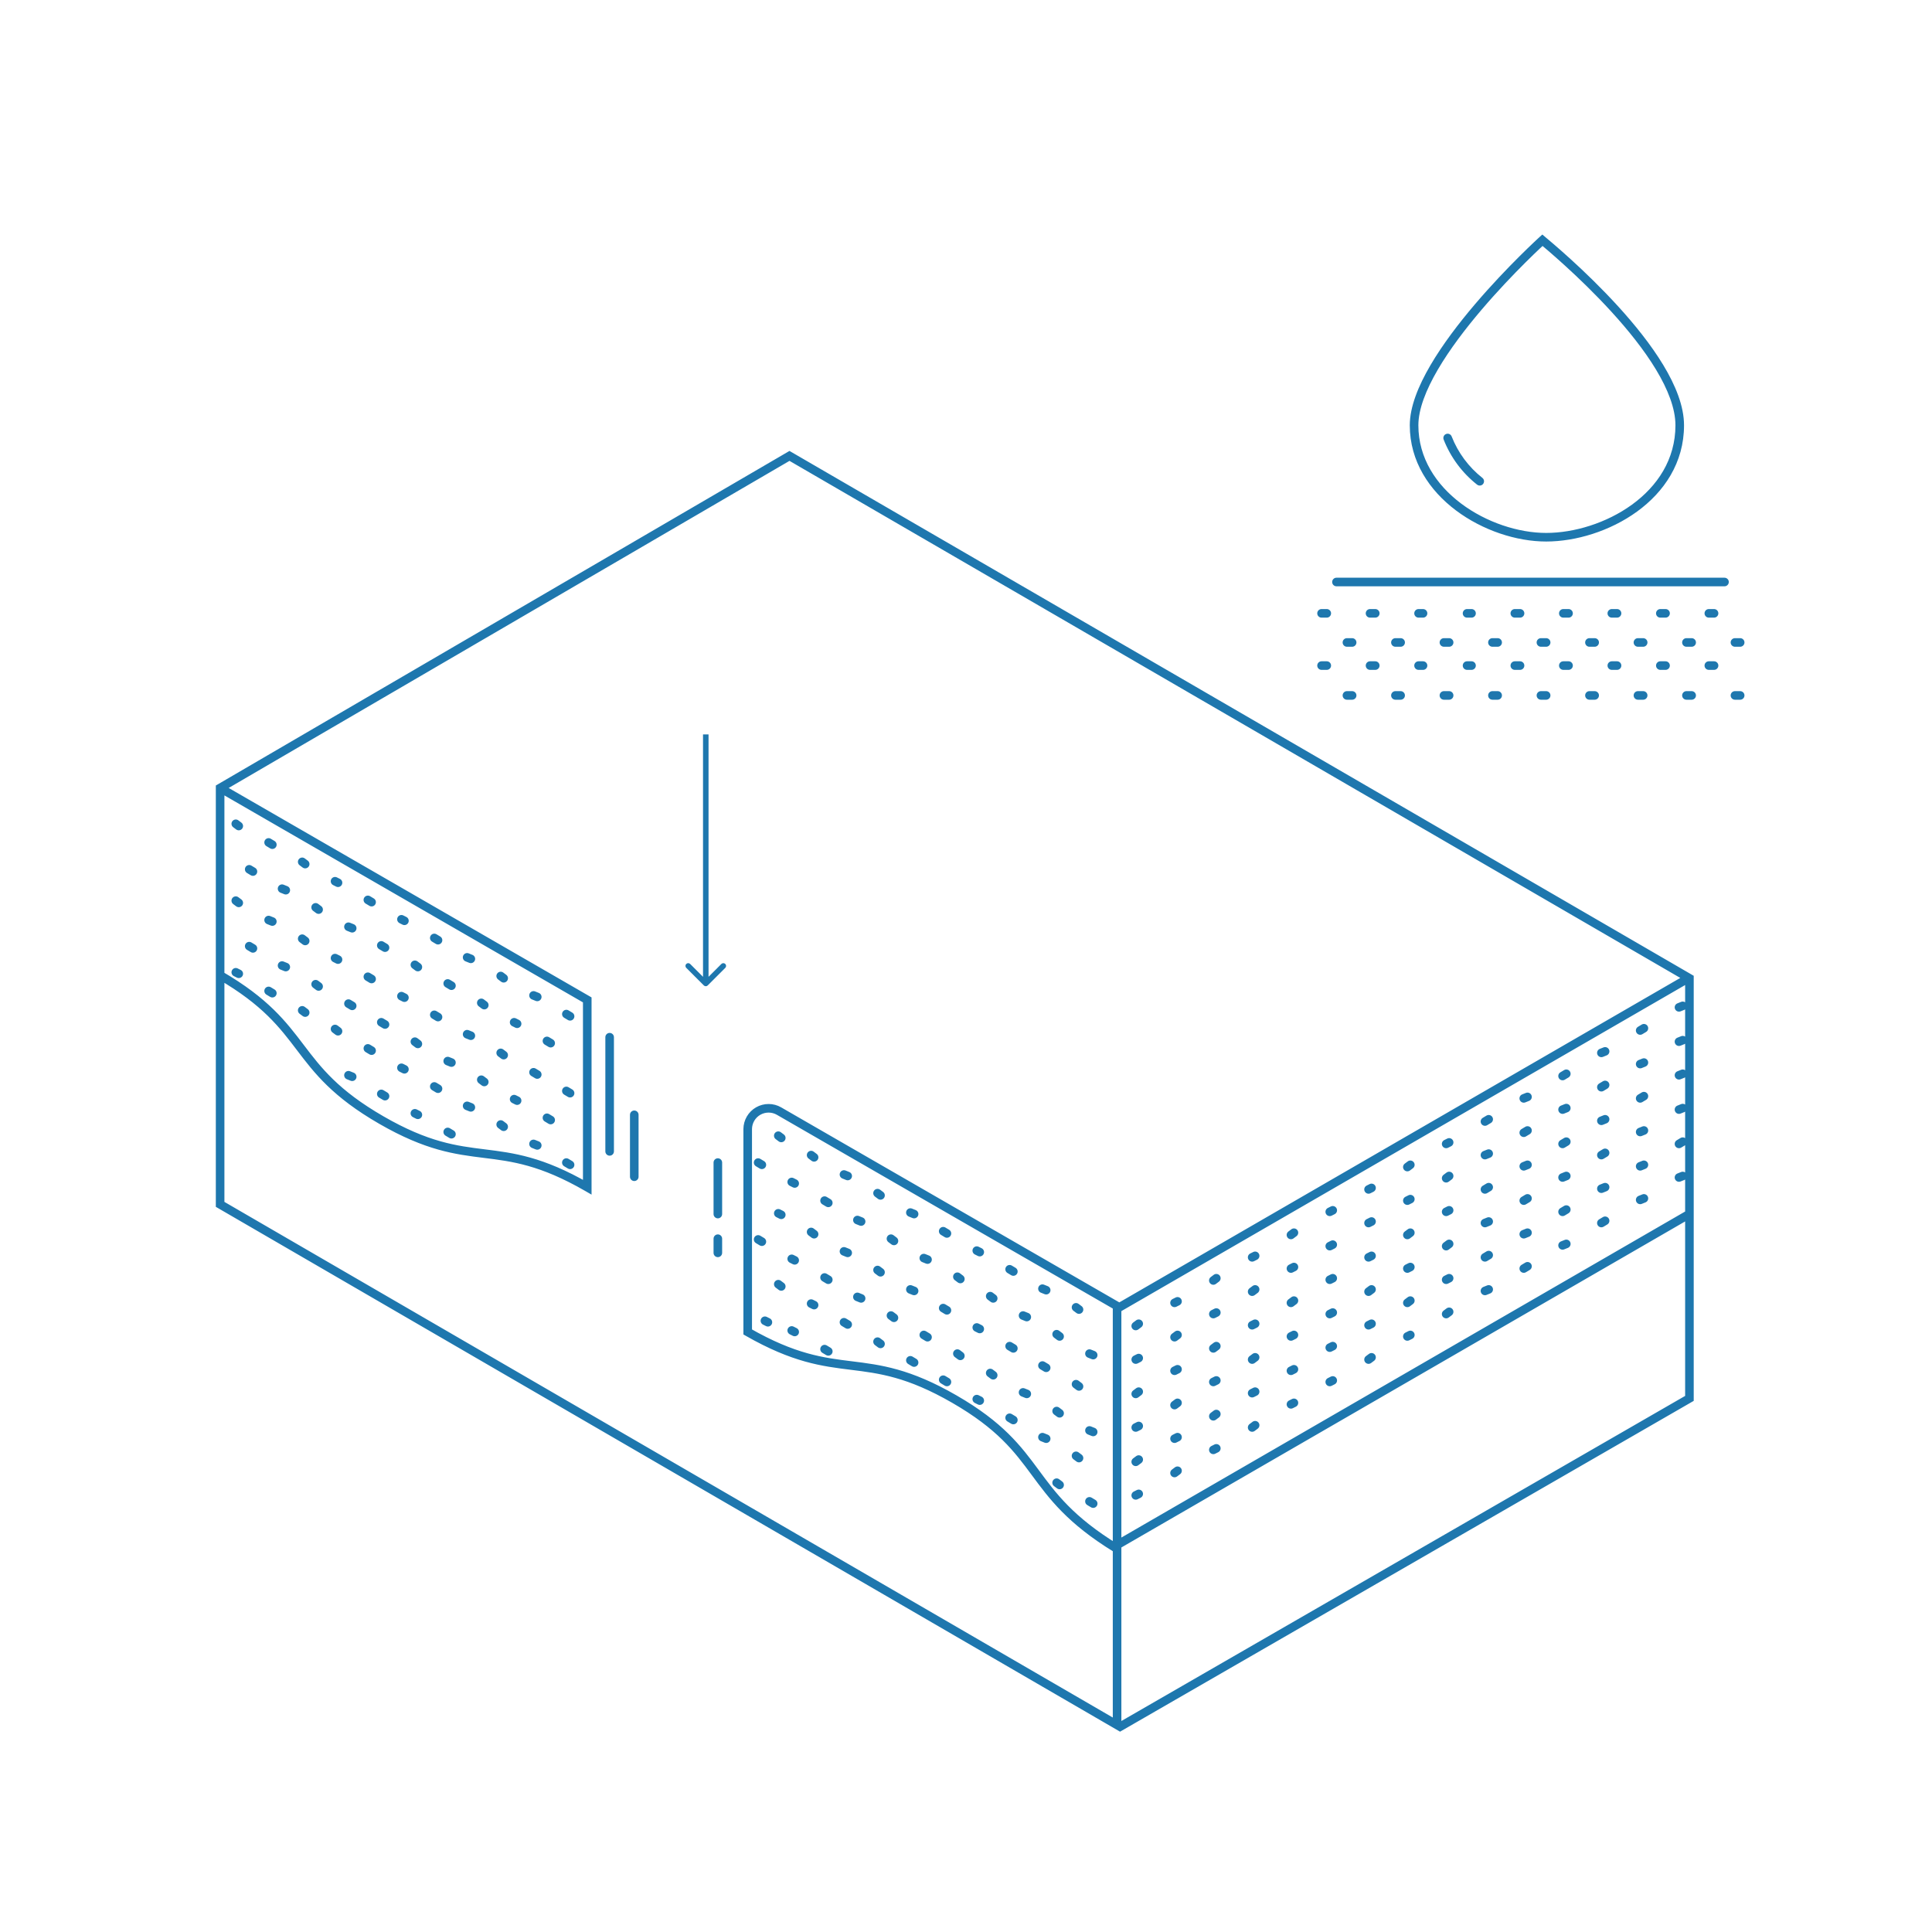 <svg width="225" height="225" viewBox="0 0 225 225" fill="none" xmlns="http://www.w3.org/2000/svg">
<path d="M25.635 140.26H25.135V140.548L25.384 140.692L25.635 140.26ZM130.442 201.093L130.191 201.525L130.441 201.671L130.692 201.526L130.442 201.093ZM196.75 162.855L197 163.288L197.25 163.144V162.855H196.75ZM196.75 113.927H197.25V113.64L197.001 113.495L196.75 113.927ZM91.943 53.094L92.194 52.662L91.943 52.516L91.691 52.662L91.943 53.094ZM25.635 91.767L25.383 91.335L25.135 91.479V91.767H25.635ZM130.356 152.253L130.106 152.686L130.356 152.83L130.606 152.685L130.356 152.253ZM90.727 129.397L90.477 129.83L90.477 129.83L90.727 129.397ZM87.077 131.482L86.577 131.478V131.482H87.077ZM87.077 155.12H86.577V155.41L86.829 155.554L87.077 155.12ZM68.392 116.447H68.892V116.159L68.642 116.014L68.392 116.447ZM68.392 138.26L68.142 138.693L68.892 139.126V138.26H68.392ZM179.63 27.977L179.953 27.596L179.619 27.313L179.294 27.607L179.63 27.977ZM169.058 50.826C168.958 50.569 168.668 50.442 168.411 50.543C168.153 50.644 168.027 50.934 168.127 51.191L169.058 50.826ZM172.02 56.441C172.237 56.612 172.551 56.575 172.722 56.359C172.893 56.142 172.856 55.827 172.64 55.656L172.02 56.441ZM200.835 68.28C201.111 68.28 201.335 68.057 201.335 67.78C201.335 67.504 201.111 67.28 200.835 67.28V68.28ZM155.644 67.28C155.368 67.28 155.144 67.504 155.144 67.78C155.144 68.057 155.368 68.28 155.644 68.28V67.28ZM27.759 95.537C27.538 95.372 27.225 95.417 27.059 95.638C26.894 95.858 26.939 96.172 27.159 96.338L27.759 95.537ZM27.507 96.598C27.728 96.764 28.041 96.719 28.207 96.498C28.373 96.277 28.328 95.964 28.107 95.798L27.507 96.598ZM31.54 97.681C31.303 97.539 30.996 97.616 30.854 97.853C30.712 98.09 30.789 98.397 31.026 98.539L31.54 97.681ZM31.46 98.8C31.697 98.942 32.004 98.865 32.146 98.628C32.288 98.391 32.211 98.084 31.974 97.942L31.46 98.8ZM35.495 99.97C35.274 99.804 34.961 99.849 34.795 100.07C34.63 100.291 34.674 100.604 34.895 100.77L35.495 99.97ZM35.243 101.03C35.464 101.196 35.777 101.151 35.943 100.93C36.108 100.71 36.064 100.396 35.843 100.23L35.243 101.03ZM39.242 102.182C38.995 102.059 38.695 102.159 38.571 102.406C38.448 102.653 38.548 102.953 38.795 103.077L39.242 102.182ZM39.142 103.25C39.389 103.374 39.69 103.274 39.813 103.027C39.937 102.78 39.837 102.479 39.59 102.356L39.142 103.25ZM43.099 104.373C42.862 104.231 42.555 104.308 42.413 104.545C42.271 104.782 42.348 105.089 42.584 105.231L43.099 104.373ZM43.019 105.491C43.256 105.634 43.563 105.557 43.705 105.32C43.847 105.083 43.77 104.776 43.533 104.634L43.019 105.491ZM46.976 106.614C46.729 106.491 46.428 106.591 46.305 106.838C46.181 107.085 46.282 107.385 46.529 107.509L46.976 106.614ZM46.876 107.683C47.123 107.806 47.423 107.706 47.547 107.459C47.67 107.212 47.57 106.912 47.323 106.788L46.876 107.683ZM50.835 108.805C50.598 108.663 50.291 108.74 50.149 108.977C50.007 109.214 50.084 109.521 50.32 109.663L50.835 108.805ZM50.755 109.924C50.992 110.066 51.299 109.989 51.441 109.752C51.583 109.515 51.506 109.208 51.269 109.066L50.755 109.924ZM54.587 111.03C54.33 110.927 54.039 111.052 53.937 111.308C53.834 111.565 53.959 111.856 54.215 111.958L54.587 111.03ZM54.65 112.132C54.906 112.234 55.197 112.11 55.3 111.853C55.402 111.597 55.277 111.306 55.021 111.203L54.65 112.132ZM58.611 113.266C58.39 113.101 58.077 113.146 57.911 113.366C57.745 113.587 57.79 113.901 58.011 114.066L58.611 113.266ZM58.359 114.327C58.58 114.493 58.893 114.448 59.059 114.227C59.224 114.006 59.18 113.693 58.959 113.527L58.359 114.327ZM62.32 115.462C62.064 115.359 61.773 115.484 61.67 115.74C61.568 115.997 61.692 116.288 61.949 116.39L62.32 115.462ZM62.383 116.564C62.64 116.667 62.931 116.542 63.033 116.286C63.136 116.029 63.011 115.738 62.755 115.636L62.383 116.564ZM66.215 117.67C65.978 117.528 65.671 117.605 65.529 117.841C65.387 118.078 65.464 118.385 65.7 118.527L66.215 117.67ZM66.135 118.788C66.372 118.93 66.679 118.853 66.821 118.617C66.963 118.38 66.886 118.073 66.65 117.931L66.135 118.788ZM29.28 100.811C29.044 100.669 28.736 100.746 28.594 100.982C28.452 101.219 28.529 101.526 28.766 101.668L29.28 100.811ZM29.2 101.929C29.437 102.071 29.744 101.994 29.886 101.758C30.029 101.521 29.952 101.214 29.715 101.072L29.2 101.929ZM33.034 103.033C32.778 102.93 32.487 103.055 32.384 103.311C32.282 103.568 32.407 103.859 32.663 103.961L33.034 103.033ZM33.097 104.135C33.354 104.238 33.645 104.113 33.747 103.857C33.85 103.6 33.725 103.309 33.469 103.207L33.097 104.135ZM37.059 105.27C36.838 105.104 36.525 105.149 36.359 105.37C36.193 105.591 36.238 105.904 36.459 106.07L37.059 105.27ZM36.806 106.33C37.027 106.496 37.341 106.451 37.507 106.23C37.672 106.01 37.627 105.696 37.407 105.53L36.806 106.33ZM40.768 107.465C40.511 107.363 40.221 107.487 40.118 107.744C40.015 108 40.14 108.291 40.397 108.394L40.768 107.465ZM40.831 108.567C41.087 108.67 41.378 108.545 41.481 108.289C41.584 108.032 41.459 107.741 41.202 107.639L40.831 108.567ZM44.663 109.673C44.426 109.531 44.119 109.608 43.977 109.845C43.835 110.082 43.911 110.389 44.148 110.531L44.663 109.673ZM44.583 110.791C44.819 110.934 45.127 110.857 45.269 110.62C45.411 110.383 45.334 110.076 45.097 109.934L44.583 110.791ZM48.618 111.962C48.397 111.796 48.084 111.841 47.918 112.062C47.752 112.283 47.797 112.596 48.018 112.762L48.618 111.962ZM48.365 113.022C48.586 113.188 48.9 113.143 49.066 112.922C49.231 112.701 49.186 112.388 48.965 112.222L48.365 113.022ZM52.398 114.105C52.162 113.963 51.855 114.04 51.712 114.277C51.57 114.514 51.647 114.821 51.884 114.963L52.398 114.105ZM52.319 115.224C52.555 115.366 52.862 115.289 53.005 115.052C53.147 114.815 53.07 114.508 52.833 114.366L52.319 115.224ZM56.352 116.394C56.131 116.228 55.817 116.273 55.651 116.494C55.486 116.715 55.531 117.028 55.752 117.194L56.352 116.394ZM56.099 117.455C56.32 117.62 56.633 117.575 56.799 117.355C56.965 117.134 56.92 116.82 56.699 116.655L56.099 117.455ZM60.098 118.606C59.851 118.483 59.551 118.583 59.428 118.83C59.304 119.077 59.404 119.377 59.651 119.501L60.098 118.606ZM59.999 119.674C60.246 119.798 60.546 119.698 60.67 119.451C60.793 119.204 60.693 118.904 60.446 118.78L59.999 119.674ZM63.955 120.797C63.718 120.655 63.411 120.732 63.269 120.969C63.127 121.206 63.204 121.513 63.441 121.655L63.955 120.797ZM63.875 121.916C64.112 122.058 64.419 121.981 64.561 121.744C64.703 121.507 64.627 121.2 64.39 121.058L63.875 121.916ZM27.759 104.489C27.538 104.323 27.225 104.368 27.059 104.589C26.894 104.81 26.939 105.123 27.159 105.289L27.759 104.489ZM27.507 105.55C27.728 105.715 28.041 105.671 28.207 105.45C28.373 105.229 28.328 104.915 28.107 104.75L27.507 105.55ZM31.468 106.684C31.212 106.582 30.921 106.706 30.819 106.963C30.716 107.219 30.841 107.51 31.097 107.613L31.468 106.684ZM31.532 107.787C31.788 107.889 32.079 107.764 32.181 107.508C32.284 107.252 32.159 106.961 31.903 106.858L31.532 107.787ZM35.495 108.921C35.274 108.756 34.961 108.8 34.795 109.021C34.63 109.242 34.674 109.556 34.895 109.721L35.495 108.921ZM35.243 109.982C35.464 110.148 35.777 110.103 35.943 109.882C36.108 109.661 36.064 109.348 35.843 109.182L35.243 109.982ZM39.242 111.134C38.995 111.01 38.695 111.11 38.571 111.357C38.448 111.604 38.548 111.905 38.795 112.028L39.242 111.134ZM39.142 112.202C39.389 112.325 39.69 112.225 39.813 111.978C39.937 111.731 39.837 111.431 39.59 111.307L39.142 112.202ZM43.099 113.325C42.862 113.183 42.555 113.259 42.413 113.496C42.271 113.733 42.348 114.04 42.584 114.182L43.099 113.325ZM43.019 114.443C43.256 114.585 43.563 114.508 43.705 114.271C43.847 114.035 43.77 113.727 43.533 113.585L43.019 114.443ZM46.976 115.566C46.729 115.442 46.428 115.542 46.305 115.789C46.181 116.036 46.282 116.337 46.529 116.46L46.976 115.566ZM46.876 116.634C47.123 116.758 47.423 116.657 47.547 116.41C47.67 116.163 47.57 115.863 47.323 115.74L46.876 116.634ZM50.835 117.757C50.598 117.615 50.291 117.692 50.149 117.928C50.007 118.165 50.083 118.472 50.32 118.614L50.835 117.757ZM50.755 118.875C50.992 119.017 51.299 118.94 51.441 118.704C51.583 118.467 51.506 118.16 51.269 118.018L50.755 118.875ZM54.587 119.981C54.33 119.878 54.039 120.003 53.937 120.26C53.834 120.516 53.959 120.807 54.215 120.91L54.587 119.981ZM54.65 121.083C54.906 121.186 55.197 121.061 55.3 120.805C55.402 120.548 55.277 120.257 55.021 120.155L54.65 121.083ZM58.611 122.218C58.39 122.052 58.077 122.097 57.911 122.318C57.745 122.539 57.79 122.852 58.011 123.018L58.611 122.218ZM58.359 123.279C58.58 123.444 58.893 123.4 59.059 123.179C59.224 122.958 59.18 122.644 58.959 122.479L58.359 123.279ZM62.392 124.449C62.155 124.307 61.848 124.383 61.706 124.62C61.564 124.857 61.64 125.164 61.877 125.306L62.392 124.449ZM62.312 125.567C62.548 125.709 62.856 125.632 62.998 125.395C63.14 125.159 63.063 124.852 62.826 124.709L62.312 125.567ZM66.215 126.621C65.978 126.479 65.671 126.556 65.529 126.793C65.387 127.03 65.464 127.337 65.7 127.479L66.215 126.621ZM66.135 127.74C66.372 127.882 66.679 127.805 66.821 127.568C66.963 127.331 66.886 127.024 66.65 126.882L66.135 127.74ZM29.28 109.76C29.044 109.618 28.736 109.695 28.594 109.932C28.452 110.169 28.529 110.476 28.766 110.618L29.28 109.76ZM29.2 110.878C29.437 111.021 29.744 110.944 29.886 110.707C30.029 110.47 29.952 110.163 29.715 110.021L29.2 110.878ZM33.034 111.984C32.778 111.882 32.487 112.006 32.384 112.263C32.282 112.519 32.407 112.81 32.663 112.913L33.034 111.984ZM33.097 113.087C33.354 113.189 33.645 113.064 33.747 112.808C33.85 112.552 33.725 112.261 33.469 112.158L33.097 113.087ZM37.059 114.221C36.838 114.056 36.525 114.1 36.359 114.321C36.193 114.542 36.238 114.856 36.459 115.021L37.059 114.221ZM36.806 115.282C37.027 115.448 37.341 115.403 37.507 115.182C37.672 114.961 37.627 114.648 37.407 114.482L36.806 115.282ZM40.839 116.452C40.603 116.31 40.295 116.387 40.153 116.624C40.011 116.86 40.088 117.167 40.325 117.31L40.839 116.452ZM40.759 117.57C40.996 117.712 41.303 117.636 41.445 117.399C41.587 117.162 41.511 116.855 41.274 116.713L40.759 117.57ZM44.663 118.625C44.426 118.483 44.119 118.559 43.977 118.796C43.835 119.033 43.911 119.34 44.148 119.482L44.663 118.625ZM44.583 119.743C44.819 119.885 45.127 119.808 45.269 119.571C45.411 119.335 45.334 119.027 45.097 118.885L44.583 119.743ZM48.618 120.913C48.397 120.747 48.084 120.792 47.918 121.013C47.752 121.234 47.797 121.547 48.018 121.713L48.618 120.913ZM48.365 121.974C48.586 122.139 48.9 122.095 49.066 121.874C49.231 121.653 49.186 121.339 48.965 121.174L48.365 121.974ZM52.327 123.108C52.071 123.006 51.779 123.131 51.677 123.387C51.574 123.643 51.699 123.934 51.956 124.037L52.327 123.108ZM52.39 124.211C52.646 124.313 52.937 124.189 53.04 123.932C53.142 123.676 53.018 123.385 52.761 123.282L52.39 124.211ZM56.352 125.345C56.13 125.18 55.817 125.224 55.651 125.445C55.486 125.666 55.531 125.98 55.752 126.145L56.352 125.345ZM56.099 126.406C56.32 126.572 56.633 126.527 56.799 126.306C56.965 126.085 56.92 125.772 56.699 125.606L56.099 126.406ZM60.098 127.558C59.851 127.434 59.551 127.534 59.428 127.781C59.304 128.028 59.404 128.329 59.651 128.452L60.098 127.558ZM59.999 128.626C60.246 128.749 60.546 128.649 60.67 128.402C60.793 128.155 60.693 127.855 60.446 127.731L59.999 128.626ZM63.955 129.749C63.718 129.607 63.411 129.683 63.269 129.92C63.127 130.157 63.204 130.464 63.441 130.606L63.955 129.749ZM63.875 130.867C64.112 131.009 64.419 130.932 64.561 130.695C64.703 130.459 64.627 130.152 64.39 130.009L63.875 130.867ZM27.683 112.784C27.436 112.661 27.136 112.761 27.012 113.008C26.889 113.255 26.989 113.555 27.236 113.679L27.683 112.784ZM27.583 113.853C27.83 113.976 28.131 113.876 28.254 113.629C28.378 113.382 28.278 113.082 28.031 112.958L27.583 113.853ZM31.54 114.975C31.303 114.833 30.996 114.91 30.854 115.147C30.712 115.384 30.789 115.691 31.026 115.833L31.54 114.975ZM31.46 116.094C31.697 116.236 32.004 116.159 32.146 115.922C32.288 115.685 32.211 115.378 31.974 115.236L31.46 116.094ZM35.495 117.264C35.274 117.098 34.961 117.143 34.795 117.364C34.63 117.585 34.674 117.898 34.895 118.064L35.495 117.264ZM35.243 118.324C35.464 118.49 35.777 118.445 35.943 118.224C36.108 118.004 36.064 117.69 35.843 117.524L35.243 118.324ZM39.319 119.436C39.097 119.271 38.784 119.315 38.618 119.536C38.453 119.757 38.498 120.071 38.718 120.236L39.319 119.436ZM39.066 120.497C39.287 120.663 39.6 120.618 39.766 120.397C39.932 120.176 39.887 119.863 39.666 119.697L39.066 120.497ZM43.099 121.667C42.862 121.525 42.555 121.602 42.413 121.839C42.271 122.076 42.348 122.383 42.584 122.525L43.099 121.667ZM43.019 122.785C43.256 122.927 43.563 122.851 43.705 122.614C43.847 122.377 43.77 122.07 43.533 121.928L43.019 122.785ZM46.976 123.908C46.729 123.785 46.428 123.885 46.305 124.132C46.181 124.379 46.282 124.679 46.529 124.803L46.976 123.908ZM46.876 124.977C47.123 125.1 47.423 125 47.547 124.753C47.67 124.506 47.57 124.206 47.323 124.082L46.876 124.977ZM50.835 126.099C50.598 125.957 50.291 126.034 50.149 126.271C50.007 126.508 50.084 126.815 50.32 126.957L50.835 126.099ZM50.755 127.218C50.992 127.36 51.299 127.283 51.441 127.046C51.583 126.809 51.506 126.502 51.269 126.36L50.755 127.218ZM54.587 128.324C54.33 128.221 54.039 128.346 53.937 128.602C53.834 128.859 53.959 129.149 54.215 129.252L54.587 128.324ZM54.65 129.426C54.906 129.528 55.197 129.404 55.3 129.147C55.402 128.891 55.277 128.6 55.021 128.497L54.65 129.426ZM58.611 130.56C58.39 130.395 58.077 130.44 57.911 130.66C57.745 130.881 57.79 131.195 58.011 131.36L58.611 130.56ZM58.359 131.621C58.58 131.787 58.893 131.742 59.059 131.521C59.224 131.3 59.18 130.987 58.959 130.821L58.359 131.621ZM62.32 132.756C62.064 132.653 61.773 132.778 61.67 133.034C61.568 133.291 61.692 133.582 61.949 133.684L62.32 132.756ZM62.383 133.858C62.64 133.961 62.931 133.836 63.033 133.58C63.136 133.323 63.011 133.032 62.755 132.93L62.383 133.858ZM66.215 134.964C65.978 134.822 65.671 134.899 65.529 135.135C65.387 135.372 65.464 135.679 65.7 135.821L66.215 134.964ZM66.135 136.082C66.372 136.224 66.679 136.147 66.821 135.911C66.963 135.674 66.886 135.367 66.65 135.225L66.135 136.082ZM40.768 124.759C40.511 124.657 40.221 124.781 40.118 125.038C40.015 125.294 40.14 125.585 40.397 125.688L40.768 124.759ZM40.831 125.861C41.087 125.964 41.378 125.839 41.481 125.583C41.584 125.326 41.459 125.035 41.202 124.933L40.831 125.861ZM44.663 126.967C44.426 126.825 44.119 126.902 43.977 127.139C43.835 127.376 43.911 127.683 44.148 127.825L44.663 126.967ZM44.583 128.085C44.819 128.227 45.127 128.151 45.269 127.914C45.411 127.677 45.334 127.37 45.097 127.228L44.583 128.085ZM48.541 129.208C48.294 129.085 47.994 129.185 47.871 129.432C47.747 129.679 47.847 129.979 48.094 130.103L48.541 129.208ZM48.442 130.277C48.689 130.4 48.989 130.3 49.113 130.053C49.236 129.806 49.136 129.506 48.889 129.382L48.442 130.277ZM52.398 131.399C52.162 131.257 51.855 131.334 51.712 131.571C51.57 131.808 51.647 132.115 51.884 132.257L52.398 131.399ZM52.319 132.518C52.555 132.66 52.862 132.583 53.004 132.346C53.147 132.109 53.07 131.802 52.833 131.66L52.319 132.518ZM90.939 131.863C90.719 131.697 90.405 131.742 90.239 131.963C90.074 132.184 90.118 132.497 90.34 132.663L90.939 131.863ZM90.687 132.924C90.908 133.09 91.221 133.045 91.387 132.824C91.553 132.603 91.508 132.29 91.287 132.124L90.687 132.924ZM94.763 134.123C94.542 133.957 94.228 134.002 94.063 134.223C93.897 134.444 93.942 134.757 94.163 134.923L94.763 134.123ZM94.51 135.183C94.731 135.349 95.045 135.304 95.21 135.083C95.376 134.863 95.331 134.549 95.11 134.383L94.51 135.183ZM98.474 136.318C98.218 136.216 97.927 136.34 97.824 136.597C97.721 136.853 97.846 137.144 98.103 137.247L98.474 136.318ZM98.537 137.42C98.793 137.523 99.084 137.398 99.187 137.142C99.29 136.885 99.165 136.594 98.908 136.492L98.537 137.42ZM102.498 138.555C102.278 138.389 101.964 138.434 101.798 138.655C101.633 138.876 101.678 139.189 101.898 139.355L102.498 138.555ZM102.246 139.616C102.467 139.781 102.78 139.737 102.946 139.516C103.112 139.295 103.067 138.981 102.846 138.816L102.246 139.616ZM106.207 140.75C105.951 140.648 105.66 140.773 105.558 141.029C105.455 141.285 105.58 141.576 105.836 141.679L106.207 140.75ZM106.271 141.853C106.527 141.955 106.818 141.83 106.921 141.574C107.023 141.318 106.898 141.027 106.642 140.924L106.271 141.853ZM110.102 142.958C109.866 142.816 109.558 142.893 109.416 143.13C109.274 143.367 109.351 143.674 109.588 143.816L110.102 142.958ZM110.022 144.077C110.259 144.219 110.566 144.142 110.708 143.905C110.85 143.668 110.774 143.361 110.537 143.219L110.022 144.077ZM113.979 145.2C113.732 145.076 113.432 145.176 113.308 145.423C113.185 145.67 113.285 145.971 113.532 146.094L113.979 145.2ZM113.879 146.268C114.126 146.391 114.427 146.291 114.55 146.044C114.674 145.797 114.574 145.497 114.327 145.373L113.879 146.268ZM117.838 147.391C117.601 147.249 117.294 147.325 117.152 147.562C117.01 147.799 117.087 148.106 117.324 148.248L117.838 147.391ZM117.758 148.509C117.995 148.651 118.302 148.574 118.444 148.337C118.586 148.101 118.509 147.794 118.273 147.651L117.758 148.509ZM121.59 149.615C121.333 149.512 121.042 149.637 120.94 149.893C120.837 150.15 120.962 150.441 121.218 150.543L121.59 149.615ZM121.653 150.717C121.909 150.82 122.2 150.695 122.303 150.439C122.405 150.182 122.281 149.891 122.024 149.789L121.653 150.717ZM125.614 151.852C125.393 151.686 125.08 151.731 124.914 151.952C124.749 152.173 124.793 152.486 125.014 152.652L125.614 151.852ZM125.362 152.912C125.583 153.078 125.896 153.033 126.062 152.812C126.228 152.592 126.183 152.278 125.962 152.112L125.362 152.912ZM131.967 154.024C131.746 154.19 131.702 154.503 131.867 154.724C132.033 154.945 132.346 154.99 132.567 154.824L131.967 154.024ZM132.915 154.563C133.136 154.398 133.181 154.084 133.015 153.863C132.849 153.642 132.536 153.598 132.315 153.763L132.915 154.563ZM136.563 151.282C136.316 151.406 136.216 151.706 136.339 151.953C136.463 152.2 136.763 152.3 137.01 152.177L136.563 151.282ZM137.358 152.003C137.605 151.879 137.705 151.579 137.581 151.332C137.458 151.085 137.157 150.985 136.91 151.109L137.358 152.003ZM141.006 148.724C140.785 148.89 140.74 149.203 140.906 149.424C141.071 149.645 141.385 149.69 141.606 149.524L141.006 148.724ZM141.953 149.263C142.174 149.098 142.219 148.784 142.053 148.563C141.888 148.342 141.574 148.298 141.353 148.463L141.953 149.263ZM145.601 145.982C145.354 146.106 145.254 146.406 145.378 146.653C145.501 146.9 145.801 147 146.048 146.877L145.601 145.982ZM146.396 146.703C146.643 146.579 146.743 146.279 146.62 146.032C146.496 145.785 146.196 145.685 145.949 145.809L146.396 146.703ZM150.044 143.422C149.823 143.588 149.778 143.901 149.944 144.122C150.11 144.343 150.423 144.388 150.644 144.222L150.044 143.422ZM150.992 143.961C151.213 143.796 151.257 143.482 151.092 143.261C150.926 143.04 150.613 142.996 150.392 143.161L150.992 143.961ZM154.64 140.68C154.393 140.804 154.293 141.104 154.416 141.351C154.54 141.598 154.84 141.698 155.087 141.575L154.64 140.68ZM155.435 141.401C155.682 141.277 155.782 140.977 155.658 140.73C155.535 140.483 155.234 140.383 154.987 140.506L155.435 141.401ZM159.157 138.073C158.91 138.196 158.81 138.496 158.933 138.743C159.057 138.99 159.357 139.091 159.604 138.967L159.157 138.073ZM159.952 138.793C160.199 138.67 160.299 138.369 160.175 138.122C160.052 137.875 159.751 137.775 159.504 137.899L159.952 138.793ZM163.6 135.514C163.379 135.68 163.334 135.993 163.5 136.214C163.665 136.435 163.979 136.48 164.2 136.314L163.6 135.514ZM164.547 136.054C164.768 135.888 164.813 135.575 164.647 135.354C164.482 135.133 164.168 135.088 163.947 135.254L164.547 136.054ZM168.195 132.773C167.948 132.896 167.848 133.196 167.972 133.443C168.095 133.69 168.395 133.791 168.642 133.667L168.195 132.773ZM168.99 133.493C169.237 133.37 169.337 133.069 169.214 132.822C169.09 132.575 168.79 132.475 168.543 132.599L168.99 133.493ZM172.681 130.183C172.444 130.326 172.367 130.633 172.509 130.869C172.651 131.106 172.959 131.183 173.195 131.041L172.681 130.183ZM173.63 130.78C173.867 130.638 173.943 130.331 173.801 130.094C173.659 129.857 173.352 129.781 173.115 129.923L173.63 130.78ZM177.272 127.453C177.015 127.556 176.891 127.847 176.993 128.103C177.096 128.36 177.387 128.485 177.643 128.382L177.272 127.453ZM178.078 128.208C178.334 128.106 178.459 127.815 178.356 127.558C178.254 127.302 177.963 127.177 177.706 127.28L178.078 128.208ZM181.719 124.883C181.483 125.026 181.406 125.333 181.548 125.569C181.69 125.806 181.997 125.883 182.234 125.741L181.719 124.883ZM182.668 125.48C182.905 125.338 182.982 125.031 182.84 124.794C182.698 124.557 182.391 124.481 182.154 124.623L182.668 125.48ZM186.31 122.153C186.054 122.256 185.929 122.547 186.032 122.803C186.134 123.06 186.425 123.185 186.681 123.082L186.31 122.153ZM187.116 122.908C187.372 122.806 187.497 122.515 187.395 122.258C187.292 122.002 187.001 121.877 186.745 121.98L187.116 122.908ZM190.758 119.581C190.521 119.723 190.444 120.031 190.586 120.267C190.728 120.504 191.035 120.581 191.272 120.439L190.758 119.581ZM191.707 120.178C191.944 120.036 192.02 119.729 191.878 119.492C191.736 119.255 191.429 119.179 191.192 119.321L191.707 120.178ZM195.349 116.851C195.092 116.954 194.967 117.245 195.07 117.501C195.173 117.758 195.464 117.882 195.72 117.78L195.349 116.851ZM196.154 117.606C196.411 117.503 196.536 117.212 196.433 116.956C196.33 116.7 196.039 116.575 195.783 116.678L196.154 117.606ZM132.044 157.887C131.797 158.011 131.697 158.311 131.82 158.558C131.943 158.805 132.244 158.905 132.491 158.782L132.044 157.887ZM132.838 158.608C133.085 158.484 133.186 158.184 133.062 157.937C132.939 157.69 132.638 157.59 132.391 157.713L132.838 158.608ZM136.486 155.329C136.266 155.495 136.221 155.808 136.386 156.029C136.552 156.25 136.866 156.295 137.086 156.129L136.486 155.329ZM137.434 155.868C137.655 155.703 137.7 155.389 137.534 155.168C137.368 154.947 137.055 154.903 136.834 155.068L137.434 155.868ZM141.082 152.587C140.835 152.711 140.735 153.011 140.858 153.258C140.982 153.505 141.282 153.605 141.529 153.482L141.082 152.587ZM141.877 153.308C142.124 153.184 142.224 152.884 142.101 152.637C141.977 152.39 141.677 152.29 141.43 152.413L141.877 153.308ZM145.525 150.027C145.304 150.192 145.259 150.506 145.425 150.727C145.591 150.948 145.904 150.992 146.125 150.827L145.525 150.027ZM146.473 150.566C146.693 150.4 146.738 150.087 146.573 149.866C146.407 149.645 146.093 149.6 145.873 149.766L146.473 150.566ZM150.121 147.285C149.874 147.409 149.773 147.709 149.897 147.956C150.02 148.203 150.321 148.303 150.568 148.18L150.121 147.285ZM150.915 148.006C151.162 147.882 151.262 147.582 151.139 147.335C151.015 147.088 150.715 146.988 150.468 147.111L150.915 148.006ZM154.64 144.678C154.393 144.801 154.293 145.101 154.416 145.348C154.54 145.595 154.84 145.695 155.087 145.572L154.64 144.678ZM155.435 145.398C155.682 145.275 155.782 144.974 155.658 144.727C155.535 144.48 155.234 144.38 154.987 144.504L155.435 145.398ZM159.157 141.985C158.91 142.109 158.81 142.409 158.933 142.656C159.057 142.903 159.357 143.003 159.604 142.88L159.157 141.985ZM159.952 142.706C160.199 142.582 160.299 142.282 160.175 142.035C160.052 141.788 159.751 141.688 159.504 141.811L159.952 142.706ZM163.676 139.377C163.429 139.501 163.329 139.801 163.452 140.048C163.576 140.295 163.876 140.395 164.123 140.272L163.676 139.377ZM164.471 140.098C164.718 139.975 164.818 139.674 164.695 139.427C164.571 139.18 164.271 139.08 164.024 139.204L164.471 140.098ZM168.119 136.817C167.898 136.983 167.853 137.296 168.019 137.517C168.185 137.738 168.498 137.783 168.719 137.617L168.119 136.817ZM169.067 137.356C169.287 137.191 169.332 136.877 169.167 136.656C169.001 136.435 168.687 136.391 168.466 136.556L169.067 137.356ZM172.752 134.058C172.496 134.161 172.371 134.452 172.474 134.708C172.576 134.965 172.867 135.089 173.124 134.987L172.752 134.058ZM173.558 134.813C173.815 134.71 173.939 134.419 173.837 134.163C173.734 133.907 173.443 133.782 173.187 133.885L173.558 134.813ZM177.2 131.488C176.963 131.63 176.887 131.937 177.029 132.174C177.171 132.411 177.478 132.488 177.715 132.346L177.2 131.488ZM178.149 132.085C178.386 131.943 178.463 131.636 178.321 131.399C178.179 131.162 177.871 131.086 177.635 131.228L178.149 132.085ZM181.791 128.758C181.534 128.861 181.41 129.152 181.512 129.408C181.615 129.665 181.906 129.789 182.162 129.687L181.791 128.758ZM182.597 129.513C182.853 129.41 182.978 129.119 182.875 128.863C182.773 128.607 182.482 128.482 182.225 128.585L182.597 129.513ZM186.239 126.186C186.002 126.328 185.925 126.635 186.067 126.872C186.209 127.109 186.516 127.186 186.753 127.044L186.239 126.186ZM187.188 126.783C187.424 126.641 187.501 126.334 187.359 126.097C187.217 125.86 186.91 125.783 186.673 125.925L187.188 126.783ZM190.829 123.456C190.573 123.559 190.448 123.85 190.551 124.106C190.653 124.363 190.944 124.487 191.201 124.385L190.829 123.456ZM191.635 124.211C191.892 124.108 192.016 123.817 191.914 123.561C191.811 123.305 191.52 123.18 191.264 123.282L191.635 124.211ZM195.349 120.849C195.092 120.951 194.967 121.242 195.07 121.499C195.173 121.755 195.464 121.88 195.72 121.777L195.349 120.849ZM196.154 121.603C196.411 121.501 196.536 121.21 196.433 120.953C196.33 120.697 196.039 120.572 195.783 120.675L196.154 121.603ZM131.967 161.934C131.746 162.099 131.702 162.413 131.867 162.634C132.033 162.855 132.346 162.899 132.567 162.734L131.967 161.934ZM132.915 162.473C133.136 162.307 133.181 161.994 133.015 161.773C132.849 161.552 132.536 161.507 132.315 161.673L132.915 162.473ZM136.563 159.192C136.316 159.316 136.216 159.616 136.339 159.863C136.463 160.11 136.763 160.21 137.01 160.087L136.563 159.192ZM137.358 159.913C137.605 159.789 137.705 159.489 137.581 159.242C137.458 158.995 137.157 158.895 136.91 159.018L137.358 159.913ZM141.006 156.632C140.785 156.797 140.74 157.111 140.906 157.332C141.071 157.553 141.385 157.597 141.606 157.432L141.006 156.632ZM141.953 157.171C142.174 157.005 142.219 156.692 142.053 156.471C141.888 156.25 141.574 156.205 141.353 156.371L141.953 157.171ZM145.601 153.89C145.354 154.013 145.254 154.314 145.378 154.561C145.501 154.808 145.801 154.908 146.048 154.784L145.601 153.89ZM146.396 154.611C146.643 154.487 146.743 154.187 146.62 153.94C146.496 153.693 146.196 153.593 145.949 153.716L146.396 154.611ZM150.044 151.33C149.823 151.495 149.778 151.809 149.944 152.03C150.11 152.25 150.423 152.295 150.644 152.13L150.044 151.33ZM150.992 151.869C151.213 151.703 151.257 151.39 151.092 151.169C150.926 150.948 150.613 150.903 150.392 151.069L150.992 151.869ZM154.64 148.59C154.393 148.713 154.293 149.014 154.416 149.261C154.54 149.508 154.84 149.608 155.087 149.484L154.64 148.59ZM155.435 149.311C155.682 149.187 155.782 148.887 155.658 148.64C155.535 148.393 155.234 148.293 154.987 148.416L155.435 149.311ZM159.157 145.982C158.91 146.106 158.81 146.406 158.933 146.653C159.057 146.9 159.357 147 159.604 146.877L159.157 145.982ZM159.952 146.703C160.199 146.579 160.299 146.279 160.175 146.032C160.052 145.785 159.751 145.685 159.504 145.809L159.952 146.703ZM163.6 143.422C163.379 143.588 163.334 143.901 163.5 144.122C163.665 144.343 163.979 144.388 164.2 144.222L163.6 143.422ZM164.547 143.961C164.768 143.796 164.813 143.482 164.647 143.261C164.482 143.04 164.168 142.996 163.947 143.161L164.547 143.961ZM168.195 140.68C167.948 140.804 167.848 141.104 167.972 141.351C168.095 141.598 168.395 141.698 168.642 141.575L168.195 140.68ZM168.99 141.401C169.237 141.277 169.337 140.977 169.214 140.73C169.09 140.483 168.79 140.383 168.543 140.506L168.99 141.401ZM172.681 138.091C172.444 138.233 172.367 138.54 172.509 138.777C172.651 139.014 172.959 139.091 173.195 138.949L172.681 138.091ZM173.63 138.688C173.867 138.546 173.943 138.239 173.801 138.002C173.659 137.765 173.352 137.688 173.115 137.83L173.63 138.688ZM177.272 135.363C177.015 135.466 176.891 135.757 176.993 136.013C177.096 136.27 177.387 136.394 177.643 136.292L177.272 135.363ZM178.078 136.118C178.334 136.015 178.459 135.724 178.356 135.468C178.254 135.212 177.963 135.087 177.706 135.189L178.078 136.118ZM181.719 132.791C181.483 132.933 181.406 133.24 181.548 133.477C181.69 133.714 181.997 133.791 182.234 133.649L181.719 132.791ZM182.668 133.388C182.905 133.246 182.982 132.939 182.84 132.702C182.698 132.465 182.391 132.388 182.154 132.53L182.668 133.388ZM186.31 130.061C186.054 130.164 185.929 130.455 186.032 130.711C186.134 130.967 186.425 131.092 186.681 130.99L186.31 130.061ZM187.116 130.816C187.372 130.713 187.497 130.422 187.395 130.166C187.292 129.909 187.001 129.785 186.745 129.887L187.116 130.816ZM190.758 127.489C190.521 127.631 190.444 127.938 190.586 128.175C190.728 128.412 191.035 128.488 191.272 128.346L190.758 127.489ZM191.707 128.086C191.944 127.944 192.02 127.636 191.878 127.4C191.736 127.163 191.429 127.086 191.192 127.228L191.707 128.086ZM195.349 124.761C195.092 124.864 194.967 125.155 195.07 125.411C195.173 125.667 195.464 125.792 195.72 125.69L195.349 124.761ZM196.154 125.516C196.411 125.413 196.536 125.122 196.433 124.866C196.33 124.609 196.039 124.485 195.783 124.587L196.154 125.516ZM132.044 165.797C131.797 165.92 131.697 166.221 131.82 166.468C131.943 166.715 132.244 166.815 132.491 166.691L132.044 165.797ZM132.838 166.518C133.085 166.394 133.186 166.094 133.062 165.847C132.939 165.6 132.638 165.5 132.391 165.623L132.838 166.518ZM136.486 163.236C136.266 163.402 136.221 163.716 136.386 163.936C136.552 164.157 136.866 164.202 137.086 164.036L136.486 163.236ZM137.434 163.776C137.655 163.61 137.7 163.297 137.534 163.076C137.368 162.855 137.055 162.81 136.834 162.976L137.434 163.776ZM141.082 160.495C140.835 160.618 140.735 160.919 140.858 161.166C140.982 161.413 141.282 161.513 141.529 161.389L141.082 160.495ZM141.877 161.215C142.124 161.092 142.224 160.792 142.101 160.545C141.977 160.298 141.677 160.197 141.43 160.321L141.877 161.215ZM145.525 157.934C145.304 158.1 145.259 158.413 145.425 158.634C145.591 158.855 145.904 158.9 146.125 158.734L145.525 157.934ZM146.473 158.474C146.693 158.308 146.738 157.995 146.573 157.774C146.407 157.553 146.093 157.508 145.873 157.674L146.473 158.474ZM150.121 155.195C149.874 155.318 149.773 155.619 149.897 155.866C150.02 156.113 150.321 156.213 150.568 156.089L150.121 155.195ZM150.915 155.915C151.162 155.792 151.262 155.492 151.139 155.245C151.015 154.998 150.715 154.897 150.468 155.021L150.915 155.915ZM154.64 152.587C154.393 152.711 154.293 153.011 154.416 153.258C154.54 153.505 154.84 153.605 155.087 153.482L154.64 152.587ZM155.435 153.308C155.682 153.184 155.782 152.884 155.658 152.637C155.535 152.39 155.234 152.29 154.987 152.413L155.435 153.308ZM159.08 150.027C158.86 150.192 158.815 150.506 158.98 150.727C159.146 150.948 159.46 150.992 159.68 150.827L159.08 150.027ZM160.028 150.566C160.249 150.4 160.294 150.087 160.128 149.866C159.962 149.645 159.649 149.6 159.428 149.766L160.028 150.566ZM163.676 147.285C163.429 147.409 163.329 147.709 163.452 147.956C163.576 148.203 163.876 148.303 164.123 148.18L163.676 147.285ZM164.471 148.006C164.718 147.882 164.818 147.582 164.695 147.335C164.571 147.088 164.271 146.988 164.024 147.111L164.471 148.006ZM168.119 144.725C167.898 144.89 167.853 145.204 168.019 145.425C168.185 145.646 168.498 145.69 168.719 145.525L168.119 144.725ZM169.067 145.264C169.287 145.098 169.332 144.785 169.167 144.564C169.001 144.343 168.687 144.298 168.467 144.464L169.067 145.264ZM172.752 141.968C172.496 142.071 172.371 142.362 172.474 142.618C172.576 142.874 172.867 142.999 173.124 142.897L172.752 141.968ZM173.558 142.723C173.815 142.62 173.939 142.329 173.837 142.073C173.734 141.816 173.443 141.692 173.187 141.794L173.558 142.723ZM177.2 139.396C176.963 139.538 176.887 139.845 177.029 140.082C177.171 140.319 177.478 140.395 177.715 140.253L177.2 139.396ZM178.149 139.993C178.386 139.851 178.463 139.543 178.321 139.307C178.179 139.07 177.871 138.993 177.635 139.135L178.149 139.993ZM181.791 136.666C181.534 136.768 181.41 137.059 181.512 137.316C181.615 137.572 181.906 137.697 182.162 137.594L181.791 136.666ZM182.597 137.421C182.853 137.318 182.978 137.027 182.875 136.771C182.773 136.514 182.482 136.39 182.225 136.492L182.597 137.421ZM186.239 134.094C186.002 134.236 185.925 134.543 186.067 134.78C186.209 135.017 186.516 135.093 186.753 134.951L186.239 134.094ZM187.188 134.691C187.424 134.548 187.501 134.241 187.359 134.005C187.217 133.768 186.91 133.691 186.673 133.833L187.188 134.691ZM190.829 131.366C190.573 131.468 190.448 131.759 190.551 132.016C190.653 132.272 190.944 132.397 191.201 132.294L190.829 131.366ZM191.635 132.121C191.892 132.018 192.016 131.727 191.914 131.471C191.811 131.214 191.52 131.09 191.264 131.192L191.635 132.121ZM195.349 128.758C195.092 128.861 194.967 129.152 195.07 129.408C195.173 129.665 195.464 129.789 195.72 129.687L195.349 128.758ZM196.154 129.513C196.411 129.41 196.536 129.119 196.433 128.863C196.33 128.607 196.039 128.482 195.783 128.585L196.154 129.513ZM131.967 169.841C131.746 170.007 131.702 170.32 131.867 170.541C132.033 170.762 132.346 170.807 132.567 170.641L131.967 169.841ZM132.915 170.381C133.136 170.215 133.181 169.902 133.015 169.681C132.849 169.46 132.536 169.415 132.315 169.581L132.915 170.381ZM136.563 167.1C136.316 167.223 136.216 167.523 136.339 167.77C136.463 168.017 136.763 168.118 137.01 167.994L136.563 167.1ZM137.358 167.82C137.605 167.697 137.705 167.396 137.581 167.149C137.458 166.902 137.157 166.802 136.91 166.926L137.358 167.82ZM141.006 164.539C140.785 164.705 140.74 165.018 140.906 165.239C141.071 165.46 141.385 165.505 141.606 165.339L141.006 164.539ZM141.953 165.079C142.174 164.913 142.219 164.599 142.053 164.379C141.888 164.158 141.574 164.113 141.353 164.278L141.953 165.079ZM145.601 161.8C145.354 161.923 145.254 162.223 145.378 162.47C145.501 162.717 145.801 162.818 146.048 162.694L145.601 161.8ZM146.396 162.52C146.643 162.397 146.743 162.096 146.62 161.849C146.496 161.602 146.196 161.502 145.949 161.626L146.396 162.52ZM150.12 159.192C149.874 159.316 149.773 159.616 149.897 159.863C150.02 160.11 150.321 160.21 150.568 160.087L150.12 159.192ZM150.915 159.913C151.162 159.789 151.262 159.489 151.139 159.242C151.015 158.995 150.715 158.895 150.468 159.018L150.915 159.913ZM154.64 156.498C154.393 156.621 154.293 156.921 154.416 157.168C154.54 157.415 154.84 157.515 155.087 157.392L154.64 156.498ZM155.435 157.218C155.682 157.095 155.782 156.794 155.658 156.547C155.535 156.3 155.234 156.2 154.987 156.324L155.435 157.218ZM159.157 153.89C158.91 154.013 158.81 154.314 158.933 154.561C159.057 154.808 159.357 154.908 159.604 154.784L159.157 153.89ZM159.952 154.611C160.199 154.487 160.299 154.187 160.175 153.94C160.052 153.693 159.751 153.593 159.504 153.716L159.952 154.611ZM163.6 151.33C163.379 151.495 163.334 151.809 163.5 152.03C163.665 152.25 163.979 152.295 164.2 152.13L163.6 151.33ZM164.547 151.869C164.768 151.703 164.813 151.39 164.647 151.169C164.482 150.948 164.168 150.903 163.947 151.069L164.547 151.869ZM168.195 148.59C167.948 148.713 167.848 149.014 167.972 149.261C168.095 149.508 168.396 149.608 168.643 149.484L168.195 148.59ZM168.99 149.311C169.237 149.187 169.337 148.887 169.214 148.64C169.09 148.393 168.79 148.293 168.543 148.416L168.99 149.311ZM172.681 146.001C172.444 146.143 172.367 146.45 172.509 146.687C172.651 146.924 172.959 147 173.195 146.858L172.681 146.001ZM173.63 146.598C173.867 146.455 173.943 146.148 173.801 145.912C173.659 145.675 173.352 145.598 173.115 145.74L173.63 146.598ZM177.272 143.271C177.015 143.373 176.891 143.664 176.993 143.921C177.096 144.177 177.387 144.302 177.643 144.199L177.272 143.271ZM178.078 144.025C178.334 143.923 178.459 143.632 178.356 143.376C178.254 143.119 177.963 142.994 177.706 143.097L178.078 144.025ZM181.719 140.699C181.483 140.841 181.406 141.148 181.548 141.385C181.69 141.621 181.997 141.698 182.234 141.556L181.719 140.699ZM182.668 141.295C182.905 141.153 182.982 140.846 182.84 140.609C182.698 140.373 182.391 140.296 182.154 140.438L182.668 141.295ZM186.31 137.969C186.054 138.071 185.929 138.362 186.032 138.619C186.134 138.875 186.425 139 186.681 138.897L186.31 137.969ZM187.116 138.723C187.372 138.621 187.497 138.33 187.395 138.073C187.292 137.817 187.001 137.692 186.745 137.795L187.116 138.723ZM190.829 135.363C190.573 135.466 190.448 135.757 190.551 136.013C190.653 136.27 190.944 136.394 191.201 136.292L190.829 135.363ZM191.635 136.118C191.892 136.015 192.016 135.724 191.914 135.468C191.811 135.212 191.52 135.087 191.264 135.189L191.635 136.118ZM195.277 132.791C195.04 132.933 194.963 133.24 195.105 133.477C195.248 133.714 195.555 133.791 195.791 133.649L195.277 132.791ZM196.226 133.388C196.463 133.246 196.54 132.939 196.398 132.702C196.255 132.465 195.948 132.388 195.712 132.53L196.226 133.388ZM132.044 173.705C131.797 173.828 131.697 174.128 131.82 174.375C131.943 174.622 132.244 174.722 132.491 174.599L132.044 173.705ZM132.838 174.425C133.085 174.302 133.186 174.001 133.062 173.754C132.939 173.507 132.638 173.407 132.391 173.531L132.838 174.425ZM136.486 171.144C136.266 171.31 136.221 171.623 136.386 171.844C136.552 172.065 136.866 172.11 137.086 171.944L136.486 171.144ZM137.434 171.683C137.655 171.518 137.7 171.204 137.534 170.983C137.368 170.762 137.055 170.718 136.834 170.883L137.434 171.683ZM141.082 168.402C140.835 168.526 140.735 168.826 140.858 169.073C140.982 169.32 141.282 169.42 141.529 169.297L141.082 168.402ZM141.877 169.123C142.124 168.999 142.224 168.699 142.101 168.452C141.977 168.205 141.677 168.105 141.43 168.229L141.877 169.123ZM145.525 165.844C145.304 166.01 145.259 166.323 145.425 166.544C145.591 166.765 145.904 166.81 146.125 166.644L145.525 165.844ZM146.473 166.383C146.693 166.218 146.738 165.904 146.573 165.683C146.407 165.462 146.093 165.418 145.873 165.583L146.473 166.383ZM150.12 163.102C149.874 163.226 149.773 163.526 149.897 163.773C150.02 164.02 150.321 164.12 150.568 163.997L150.12 163.102ZM150.915 163.823C151.162 163.699 151.262 163.399 151.139 163.152C151.015 162.905 150.715 162.805 150.468 162.929L150.915 163.823ZM154.64 160.495C154.393 160.618 154.293 160.919 154.416 161.166C154.54 161.413 154.84 161.513 155.087 161.389L154.64 160.495ZM155.435 161.215C155.682 161.092 155.782 160.792 155.658 160.545C155.535 160.298 155.234 160.197 154.987 160.321L155.435 161.215ZM159.08 157.934C158.86 158.1 158.815 158.413 158.98 158.634C159.146 158.855 159.46 158.9 159.68 158.734L159.08 157.934ZM160.028 158.474C160.249 158.308 160.294 157.995 160.128 157.774C159.962 157.553 159.649 157.508 159.428 157.674L160.028 158.474ZM163.676 155.195C163.429 155.318 163.329 155.619 163.452 155.866C163.576 156.113 163.876 156.213 164.123 156.089L163.676 155.195ZM164.471 155.915C164.718 155.792 164.818 155.492 164.695 155.245C164.571 154.998 164.271 154.897 164.024 155.021L164.471 155.915ZM168.119 152.634C167.898 152.8 167.853 153.113 168.019 153.334C168.185 153.555 168.498 153.6 168.719 153.434L168.119 152.634ZM169.067 153.174C169.287 153.008 169.332 152.695 169.167 152.474C169.001 152.253 168.687 152.208 168.466 152.374L169.067 153.174ZM172.752 149.876C172.496 149.978 172.371 150.269 172.474 150.526C172.576 150.782 172.867 150.907 173.124 150.804L172.752 149.876ZM173.558 150.63C173.815 150.528 173.939 150.237 173.837 149.98C173.734 149.724 173.443 149.599 173.187 149.702L173.558 150.63ZM177.2 147.303C176.963 147.446 176.887 147.753 177.029 147.989C177.171 148.226 177.478 148.303 177.715 148.161L177.2 147.303ZM178.149 147.9C178.386 147.758 178.463 147.451 178.321 147.214C178.179 146.977 177.871 146.901 177.635 147.043L178.149 147.9ZM181.791 144.574C181.534 144.676 181.41 144.967 181.512 145.223C181.615 145.48 181.906 145.605 182.162 145.502L181.791 144.574ZM182.597 145.328C182.853 145.226 182.978 144.935 182.875 144.678C182.773 144.422 182.482 144.297 182.225 144.4L182.597 145.328ZM186.239 142.003C186.002 142.146 185.925 142.453 186.067 142.689C186.209 142.926 186.516 143.003 186.753 142.861L186.239 142.003ZM187.188 142.6C187.424 142.458 187.501 142.151 187.359 141.914C187.217 141.677 186.91 141.601 186.673 141.743L187.188 142.6ZM190.829 139.273C190.573 139.376 190.448 139.667 190.551 139.923C190.653 140.18 190.944 140.305 191.201 140.202L190.829 139.273ZM191.635 140.028C191.892 139.926 192.016 139.635 191.914 139.378C191.811 139.122 191.52 138.997 191.264 139.1L191.635 140.028ZM195.349 136.666C195.092 136.768 194.967 137.059 195.07 137.316C195.173 137.572 195.464 137.697 195.72 137.594L195.349 136.666ZM196.154 137.421C196.411 137.318 196.536 137.027 196.433 136.771C196.33 136.514 196.039 136.39 195.783 136.492L196.154 137.421ZM88.55 134.964C88.313 134.822 88.006 134.899 87.864 135.135C87.722 135.372 87.799 135.679 88.036 135.821L88.55 134.964ZM88.47 136.082C88.707 136.224 89.014 136.147 89.156 135.911C89.298 135.674 89.221 135.367 88.985 135.225L88.47 136.082ZM92.427 137.205C92.18 137.082 91.879 137.182 91.756 137.429C91.632 137.676 91.733 137.976 91.98 138.099L92.427 137.205ZM92.327 138.273C92.574 138.397 92.874 138.297 92.998 138.05C93.121 137.803 93.021 137.502 92.774 137.379L92.327 138.273ZM96.286 139.396C96.049 139.254 95.742 139.331 95.6 139.568C95.458 139.804 95.534 140.112 95.771 140.254L96.286 139.396ZM96.206 140.514C96.443 140.656 96.75 140.58 96.892 140.343C97.034 140.106 96.957 139.799 96.72 139.657L96.206 140.514ZM100.038 141.62C99.781 141.518 99.49 141.642 99.388 141.899C99.285 142.155 99.41 142.446 99.666 142.549L100.038 141.62ZM100.101 142.723C100.357 142.825 100.648 142.7 100.751 142.444C100.853 142.188 100.728 141.897 100.472 141.794L100.101 142.723ZM104.062 143.857C103.841 143.691 103.528 143.736 103.362 143.957C103.196 144.178 103.241 144.491 103.462 144.657L104.062 143.857ZM103.81 144.918C104.031 145.084 104.344 145.039 104.51 144.818C104.675 144.597 104.631 144.284 104.41 144.118L103.81 144.918ZM107.771 146.052C107.515 145.95 107.224 146.075 107.121 146.331C107.019 146.587 107.143 146.878 107.4 146.981L107.771 146.052ZM107.834 147.155C108.091 147.257 108.382 147.133 108.484 146.876C108.587 146.62 108.462 146.329 108.206 146.226L107.834 147.155ZM111.796 148.289C111.575 148.124 111.261 148.168 111.096 148.389C110.93 148.61 110.975 148.924 111.196 149.089L111.796 148.289ZM111.543 149.35C111.764 149.516 112.078 149.471 112.243 149.25C112.409 149.029 112.364 148.716 112.143 148.55L111.543 149.35ZM115.621 150.549C115.4 150.383 115.087 150.428 114.921 150.649C114.756 150.87 114.8 151.183 115.021 151.349L115.621 150.549ZM115.369 151.61C115.59 151.775 115.903 151.731 116.069 151.51C116.234 151.289 116.19 150.975 115.969 150.81L115.369 151.61ZM119.33 152.744C119.074 152.642 118.783 152.766 118.68 153.023C118.578 153.279 118.702 153.57 118.959 153.673L119.33 152.744ZM119.393 153.847C119.65 153.949 119.941 153.824 120.043 153.568C120.146 153.312 120.021 153.021 119.765 152.918L119.393 153.847ZM123.355 154.981C123.134 154.816 122.82 154.86 122.655 155.081C122.489 155.302 122.534 155.616 122.755 155.781L123.355 154.981ZM123.102 156.042C123.323 156.208 123.637 156.163 123.802 155.942C123.968 155.721 123.923 155.408 123.702 155.242L123.102 156.042ZM127.064 157.177C126.807 157.074 126.516 157.199 126.414 157.455C126.311 157.712 126.436 158.003 126.692 158.105L127.064 157.177ZM127.127 158.279C127.383 158.381 127.674 158.257 127.777 158C127.879 157.744 127.755 157.453 127.498 157.35L127.127 158.279ZM90.863 140.854C90.616 140.731 90.316 140.831 90.192 141.078C90.069 141.325 90.169 141.625 90.416 141.749L90.863 140.854ZM90.763 141.923C91.01 142.046 91.311 141.946 91.434 141.699C91.558 141.452 91.458 141.152 91.211 141.028L90.763 141.923ZM94.763 143.074C94.542 142.909 94.228 142.953 94.063 143.174C93.897 143.395 93.942 143.709 94.163 143.874L94.763 143.074ZM94.51 144.135C94.731 144.301 95.045 144.256 95.21 144.035C95.376 143.814 95.331 143.501 95.11 143.335L94.51 144.135ZM98.474 145.27C98.218 145.167 97.927 145.292 97.824 145.548C97.721 145.805 97.846 146.096 98.103 146.198L98.474 145.27ZM98.537 146.372C98.793 146.474 99.084 146.35 99.187 146.093C99.29 145.837 99.165 145.546 98.908 145.443L98.537 146.372ZM102.498 147.506C102.278 147.341 101.964 147.386 101.798 147.606C101.633 147.827 101.678 148.141 101.898 148.306L102.498 147.506ZM102.246 148.567C102.467 148.733 102.78 148.688 102.946 148.467C103.112 148.246 103.067 147.933 102.846 147.767L102.246 148.567ZM106.207 149.702C105.951 149.599 105.66 149.724 105.558 149.98C105.455 150.237 105.58 150.528 105.836 150.63L106.207 149.702ZM106.271 150.804C106.527 150.907 106.818 150.782 106.921 150.526C107.023 150.269 106.898 149.978 106.642 149.876L106.271 150.804ZM110.102 151.91C109.866 151.768 109.558 151.845 109.416 152.081C109.274 152.318 109.351 152.625 109.588 152.767L110.102 151.91ZM110.022 153.028C110.259 153.17 110.566 153.093 110.708 152.857C110.85 152.62 110.774 152.313 110.537 152.171L110.022 153.028ZM113.979 154.151C113.732 154.028 113.432 154.128 113.308 154.375C113.185 154.622 113.285 154.922 113.532 155.046L113.979 154.151ZM113.879 155.219C114.126 155.343 114.427 155.243 114.55 154.996C114.674 154.749 114.574 154.448 114.327 154.325L113.879 155.219ZM117.838 156.342C117.601 156.2 117.294 156.277 117.152 156.514C117.01 156.75 117.087 157.058 117.324 157.2L117.838 156.342ZM117.758 157.46C117.995 157.602 118.302 157.526 118.444 157.289C118.586 157.052 118.509 156.745 118.273 156.603L117.758 157.46ZM121.661 158.602C121.425 158.46 121.117 158.536 120.975 158.773C120.833 159.01 120.91 159.317 121.147 159.459L121.661 158.602ZM121.581 159.72C121.818 159.862 122.125 159.785 122.267 159.548C122.409 159.312 122.333 159.005 122.096 158.862L121.581 159.72ZM125.614 160.803C125.393 160.637 125.08 160.682 124.914 160.903C124.749 161.124 124.793 161.437 125.014 161.603L125.614 160.803ZM125.362 161.864C125.583 162.03 125.896 161.985 126.062 161.764C126.228 161.543 126.183 161.23 125.962 161.064L125.362 161.864ZM88.55 143.915C88.313 143.773 88.006 143.85 87.864 144.087C87.722 144.324 87.799 144.631 88.036 144.773L88.55 143.915ZM88.47 145.034C88.707 145.176 89.014 145.099 89.156 144.862C89.298 144.625 89.221 144.318 88.985 144.176L88.47 145.034ZM92.427 146.157C92.18 146.033 91.879 146.133 91.756 146.38C91.632 146.627 91.733 146.927 91.98 147.051L92.427 146.157ZM92.327 147.225C92.574 147.348 92.874 147.248 92.998 147.001C93.121 146.754 93.021 146.454 92.774 146.33L92.327 147.225ZM96.286 148.348C96.049 148.206 95.742 148.282 95.6 148.519C95.458 148.756 95.534 149.063 95.771 149.205L96.286 148.348ZM96.206 149.466C96.443 149.608 96.75 149.531 96.892 149.294C97.034 149.058 96.957 148.75 96.72 148.608L96.206 149.466ZM100.038 150.572C99.781 150.469 99.49 150.594 99.388 150.85C99.285 151.107 99.41 151.398 99.666 151.5L100.038 150.572ZM100.101 151.674C100.357 151.777 100.648 151.652 100.751 151.395C100.853 151.139 100.728 150.848 100.472 150.746L100.101 151.674ZM104.062 152.809C103.841 152.643 103.528 152.688 103.362 152.909C103.196 153.13 103.241 153.443 103.462 153.609L104.062 152.809ZM103.81 153.869C104.031 154.035 104.344 153.99 104.51 153.769C104.675 153.548 104.631 153.235 104.41 153.069L103.81 153.869ZM107.843 155.039C107.606 154.897 107.299 154.974 107.157 155.211C107.015 155.448 107.091 155.755 107.328 155.897L107.843 155.039ZM107.763 156.158C108 156.3 108.307 156.223 108.449 155.986C108.591 155.749 108.514 155.442 108.277 155.3L107.763 156.158ZM111.796 157.241C111.575 157.075 111.261 157.12 111.096 157.341C110.93 157.562 110.975 157.875 111.196 158.041L111.796 157.241ZM111.543 158.302C111.764 158.467 112.078 158.422 112.243 158.202C112.409 157.981 112.364 157.667 112.143 157.502L111.543 158.302ZM115.621 159.5C115.4 159.335 115.087 159.38 114.921 159.6C114.755 159.821 114.8 160.135 115.021 160.3L115.621 159.5ZM115.369 160.561C115.59 160.727 115.903 160.682 116.069 160.461C116.234 160.24 116.19 159.927 115.969 159.761L115.369 160.561ZM119.33 161.694C119.074 161.591 118.783 161.716 118.68 161.972C118.578 162.229 118.702 162.52 118.959 162.622L119.33 161.694ZM119.393 162.796C119.65 162.899 119.941 162.774 120.043 162.517C120.146 162.261 120.021 161.97 119.765 161.867L119.393 162.796ZM123.355 163.931C123.134 163.765 122.82 163.81 122.655 164.031C122.489 164.251 122.534 164.565 122.755 164.731L123.355 163.931ZM123.102 164.991C123.323 165.157 123.637 165.112 123.802 164.891C123.968 164.67 123.923 164.357 123.702 164.191L123.102 164.991ZM127.064 166.126C126.807 166.023 126.516 166.148 126.414 166.404C126.311 166.661 126.436 166.952 126.692 167.054L127.064 166.126ZM127.127 167.228C127.383 167.331 127.674 167.206 127.777 166.95C127.879 166.693 127.755 166.402 127.498 166.3L127.127 167.228ZM90.939 149.157C90.719 148.991 90.405 149.036 90.239 149.257C90.074 149.478 90.118 149.791 90.34 149.957L90.939 149.157ZM90.687 150.218C90.908 150.384 91.221 150.339 91.387 150.118C91.553 149.897 91.508 149.584 91.287 149.418L90.687 150.218ZM94.686 151.37C94.439 151.246 94.139 151.346 94.016 151.593C93.892 151.84 93.992 152.14 94.239 152.264L94.686 151.37ZM94.587 152.438C94.834 152.561 95.134 152.461 95.258 152.214C95.381 151.967 95.281 151.667 95.034 151.543L94.587 152.438ZM98.545 153.561C98.309 153.419 98.001 153.495 97.859 153.732C97.717 153.969 97.794 154.276 98.031 154.418L98.545 153.561ZM98.466 154.679C98.702 154.821 99.009 154.744 99.151 154.507C99.293 154.271 99.217 153.963 98.98 153.821L98.466 154.679ZM102.498 155.849C102.278 155.683 101.964 155.728 101.798 155.949C101.633 156.17 101.678 156.483 101.898 156.649L102.498 155.849ZM102.246 156.91C102.467 157.075 102.78 157.031 102.946 156.81C103.112 156.589 103.067 156.275 102.846 156.11L102.246 156.91ZM106.279 157.993C106.042 157.851 105.735 157.928 105.593 158.164C105.451 158.401 105.528 158.708 105.765 158.85L106.279 157.993ZM106.199 159.111C106.436 159.253 106.743 159.176 106.885 158.94C107.027 158.703 106.95 158.396 106.714 158.254L106.199 159.111ZM110.102 160.252C109.866 160.11 109.558 160.187 109.416 160.424C109.274 160.661 109.351 160.968 109.588 161.11L110.102 160.252ZM110.022 161.371C110.259 161.513 110.566 161.436 110.708 161.199C110.85 160.962 110.774 160.655 110.537 160.513L110.022 161.371ZM113.979 162.494C113.732 162.37 113.432 162.47 113.308 162.717C113.185 162.964 113.285 163.265 113.532 163.388L113.979 162.494ZM113.879 163.562C114.126 163.685 114.427 163.585 114.55 163.338C114.674 163.091 114.574 162.791 114.327 162.667L113.879 163.562ZM117.838 164.685C117.601 164.543 117.294 164.619 117.152 164.856C117.01 165.093 117.087 165.4 117.324 165.542L117.838 164.685ZM117.758 165.803C117.995 165.945 118.302 165.868 118.444 165.631C118.586 165.395 118.509 165.088 118.273 164.945L117.758 165.803ZM121.59 166.909C121.333 166.806 121.042 166.931 120.94 167.187C120.837 167.444 120.962 167.735 121.218 167.837L121.59 166.909ZM121.653 168.011C121.909 168.114 122.2 167.989 122.303 167.733C122.405 167.476 122.281 167.185 122.024 167.083L121.653 168.011ZM125.614 169.146C125.393 168.98 125.08 169.025 124.914 169.246C124.749 169.467 124.793 169.78 125.014 169.946L125.614 169.146ZM125.362 170.206C125.583 170.372 125.896 170.327 126.062 170.106C126.228 169.885 126.183 169.572 125.962 169.406L125.362 170.206ZM92.427 154.499C92.18 154.376 91.879 154.476 91.756 154.723C91.632 154.97 91.733 155.27 91.98 155.393L92.427 154.499ZM92.327 155.567C92.574 155.691 92.874 155.591 92.998 155.344C93.121 155.097 93.021 154.796 92.774 154.673L92.327 155.567ZM89.306 153.368C89.059 153.245 88.758 153.345 88.635 153.592C88.511 153.839 88.612 154.139 88.859 154.263L89.306 153.368ZM89.206 154.436C89.453 154.56 89.754 154.46 89.877 154.213C90 153.966 89.9 153.665 89.653 153.542L89.206 154.436ZM96.286 156.69C96.049 156.548 95.742 156.625 95.6 156.862C95.458 157.098 95.534 157.406 95.771 157.548L96.286 156.69ZM96.206 157.808C96.443 157.95 96.75 157.874 96.892 157.637C97.034 157.4 96.957 157.093 96.72 156.951L96.206 157.808ZM123.355 172.275C123.134 172.109 122.82 172.154 122.655 172.375C122.489 172.596 122.534 172.91 122.755 173.075L123.355 172.275ZM123.102 173.336C123.323 173.502 123.637 173.457 123.802 173.236C123.968 173.015 123.923 172.702 123.702 172.536L123.102 173.336ZM127.135 174.419C126.899 174.277 126.591 174.354 126.449 174.591C126.307 174.827 126.384 175.134 126.621 175.277L127.135 174.419ZM127.055 175.537C127.292 175.679 127.599 175.603 127.741 175.366C127.883 175.129 127.807 174.822 127.57 174.68L127.055 175.537ZM153.906 70.93C153.63 70.93 153.406 71.154 153.406 71.43C153.406 71.706 153.63 71.93 153.906 71.93V70.93ZM154.515 71.93C154.791 71.93 155.015 71.706 155.015 71.43C155.015 71.154 154.791 70.93 154.515 70.93V71.93ZM159.554 70.93C159.278 70.93 159.054 71.154 159.054 71.43C159.054 71.706 159.278 71.93 159.554 71.93V70.93ZM160.163 71.93C160.439 71.93 160.663 71.706 160.663 71.43C160.663 71.154 160.439 70.93 160.163 70.93V71.93ZM165.204 70.93C164.928 70.93 164.704 71.154 164.704 71.43C164.704 71.706 164.928 71.93 165.204 71.93V70.93ZM165.726 71.93C166.002 71.93 166.226 71.706 166.226 71.43C166.226 71.154 166.002 70.93 165.726 70.93V71.93ZM170.852 70.93C170.576 70.93 170.352 71.154 170.352 71.43C170.352 71.706 170.576 71.93 170.852 71.93V70.93ZM171.374 71.93C171.65 71.93 171.874 71.706 171.874 71.43C171.874 71.154 171.65 70.93 171.374 70.93V71.93ZM176.416 70.93C176.139 70.93 175.916 71.154 175.916 71.43C175.916 71.706 176.139 71.93 176.416 71.93V70.93ZM177.024 71.93C177.3 71.93 177.524 71.706 177.524 71.43C177.524 71.154 177.3 70.93 177.024 70.93V71.93ZM182.064 70.93C181.787 70.93 181.564 71.154 181.564 71.43C181.564 71.706 181.787 71.93 182.064 71.93V70.93ZM182.672 71.93C182.948 71.93 183.172 71.706 183.172 71.43C183.172 71.154 182.948 70.93 182.672 70.93V71.93ZM187.712 70.93C187.435 70.93 187.212 71.154 187.212 71.43C187.212 71.706 187.435 71.93 187.712 71.93V70.93ZM188.32 71.93C188.596 71.93 188.82 71.706 188.82 71.43C188.82 71.154 188.596 70.93 188.32 70.93V71.93ZM193.362 70.93C193.085 70.93 192.862 71.154 192.862 71.43C192.862 71.706 193.085 71.93 193.362 71.93V70.93ZM193.97 71.93C194.246 71.93 194.47 71.706 194.47 71.43C194.47 71.154 194.246 70.93 193.97 70.93V71.93ZM199.01 70.93C198.733 70.93 198.51 71.154 198.51 71.43C198.51 71.706 198.733 71.93 199.01 71.93V70.93ZM199.618 71.93C199.894 71.93 200.118 71.706 200.118 71.43C200.118 71.154 199.894 70.93 199.618 70.93V71.93ZM156.862 74.32C156.586 74.32 156.362 74.544 156.362 74.82C156.362 75.096 156.586 75.32 156.862 75.32V74.32ZM157.47 75.32C157.746 75.32 157.97 75.096 157.97 74.82C157.97 74.544 157.746 74.32 157.47 74.32V75.32ZM162.51 74.32C162.234 74.32 162.01 74.544 162.01 74.82C162.01 75.096 162.234 75.32 162.51 75.32V74.32ZM163.118 75.32C163.394 75.32 163.618 75.096 163.618 74.82C163.618 74.544 163.394 74.32 163.118 74.32V75.32ZM168.158 74.32C167.882 74.32 167.658 74.544 167.658 74.82C167.658 75.096 167.882 75.32 168.158 75.32V74.32ZM168.766 75.32C169.042 75.32 169.266 75.096 169.266 74.82C169.266 74.544 169.042 74.32 168.766 74.32V75.32ZM173.808 74.32C173.532 74.32 173.308 74.544 173.308 74.82C173.308 75.096 173.532 75.32 173.808 75.32V74.32ZM174.416 75.32C174.693 75.32 174.916 75.096 174.916 74.82C174.916 74.544 174.693 74.32 174.416 74.32V75.32ZM179.456 74.32C179.18 74.32 178.956 74.544 178.956 74.82C178.956 75.096 179.18 75.32 179.456 75.32V74.32ZM180.064 75.32C180.34 75.32 180.564 75.096 180.564 74.82C180.564 74.544 180.34 74.32 180.064 74.32V75.32ZM185.106 74.32C184.83 74.32 184.606 74.544 184.606 74.82C184.606 75.096 184.83 75.32 185.106 75.32V74.32ZM185.714 75.32C185.991 75.32 186.214 75.096 186.214 74.82C186.214 74.544 185.991 74.32 185.714 74.32V75.32ZM190.754 74.32C190.478 74.32 190.254 74.544 190.254 74.82C190.254 75.096 190.478 75.32 190.754 75.32V74.32ZM191.362 75.32C191.639 75.32 191.862 75.096 191.862 74.82C191.862 74.544 191.639 74.32 191.362 74.32V75.32ZM196.402 74.32C196.126 74.32 195.902 74.544 195.902 74.82C195.902 75.096 196.126 75.32 196.402 75.32V74.32ZM197.01 75.32C197.286 75.32 197.51 75.096 197.51 74.82C197.51 74.544 197.286 74.32 197.01 74.32V75.32ZM202.052 74.32C201.776 74.32 201.552 74.544 201.552 74.82C201.552 75.096 201.776 75.32 202.052 75.32V74.32ZM202.66 75.32C202.937 75.32 203.16 75.096 203.16 74.82C203.16 74.544 202.937 74.32 202.66 74.32V75.32ZM153.906 77.013C153.63 77.013 153.406 77.237 153.406 77.513C153.406 77.789 153.63 78.013 153.906 78.013V77.013ZM154.515 78.013C154.791 78.013 155.015 77.789 155.015 77.513C155.015 77.237 154.791 77.013 154.515 77.013V78.013ZM159.554 77.013C159.278 77.013 159.054 77.237 159.054 77.513C159.054 77.789 159.278 78.013 159.554 78.013V77.013ZM160.163 78.013C160.439 78.013 160.663 77.789 160.663 77.513C160.663 77.237 160.439 77.013 160.163 77.013V78.013ZM165.204 77.013C164.928 77.013 164.704 77.237 164.704 77.513C164.704 77.789 164.928 78.013 165.204 78.013V77.013ZM165.726 78.013C166.002 78.013 166.226 77.789 166.226 77.513C166.226 77.237 166.002 77.013 165.726 77.013V78.013ZM170.852 77.013C170.576 77.013 170.352 77.237 170.352 77.513C170.352 77.789 170.576 78.013 170.852 78.013V77.013ZM171.374 78.013C171.65 78.013 171.874 77.789 171.874 77.513C171.874 77.237 171.65 77.013 171.374 77.013V78.013ZM176.416 77.013C176.139 77.013 175.916 77.237 175.916 77.513C175.916 77.789 176.139 78.013 176.416 78.013V77.013ZM177.024 78.013C177.3 78.013 177.524 77.789 177.524 77.513C177.524 77.237 177.3 77.013 177.024 77.013V78.013ZM182.064 77.013C181.787 77.013 181.564 77.237 181.564 77.513C181.564 77.789 181.787 78.013 182.064 78.013V77.013ZM182.672 78.013C182.948 78.013 183.172 77.789 183.172 77.513C183.172 77.237 182.948 77.013 182.672 77.013V78.013ZM187.712 77.013C187.435 77.013 187.212 77.237 187.212 77.513C187.212 77.789 187.435 78.013 187.712 78.013V77.013ZM188.32 78.013C188.596 78.013 188.82 77.789 188.82 77.513C188.82 77.237 188.596 77.013 188.32 77.013V78.013ZM193.362 77.013C193.085 77.013 192.862 77.237 192.862 77.513C192.862 77.789 193.085 78.013 193.362 78.013V77.013ZM193.97 78.013C194.246 78.013 194.47 77.789 194.47 77.513C194.47 77.237 194.246 77.013 193.97 77.013V78.013ZM199.01 77.013C198.733 77.013 198.51 77.237 198.51 77.513C198.51 77.789 198.733 78.013 199.01 78.013V77.013ZM199.618 78.013C199.894 78.013 200.118 77.789 200.118 77.513C200.118 77.237 199.894 77.013 199.618 77.013V78.013ZM156.862 80.49C156.586 80.49 156.362 80.714 156.362 80.99C156.362 81.266 156.586 81.49 156.862 81.49V80.49ZM157.47 81.49C157.746 81.49 157.97 81.266 157.97 80.99C157.97 80.714 157.746 80.49 157.47 80.49V81.49ZM162.51 80.49C162.234 80.49 162.01 80.714 162.01 80.99C162.01 81.266 162.234 81.49 162.51 81.49V80.49ZM163.118 81.49C163.394 81.49 163.618 81.266 163.618 80.99C163.618 80.714 163.394 80.49 163.118 80.49V81.49ZM168.158 80.49C167.882 80.49 167.658 80.714 167.658 80.99C167.658 81.266 167.882 81.49 168.158 81.49V80.49ZM168.766 81.49C169.042 81.49 169.266 81.266 169.266 80.99C169.266 80.714 169.042 80.49 168.766 80.49V81.49ZM173.808 80.49C173.532 80.49 173.308 80.714 173.308 80.99C173.308 81.266 173.532 81.49 173.808 81.49V80.49ZM174.416 81.49C174.693 81.49 174.916 81.266 174.916 80.99C174.916 80.714 174.693 80.49 174.416 80.49V81.49ZM179.456 80.49C179.18 80.49 178.956 80.714 178.956 80.99C178.956 81.266 179.18 81.49 179.456 81.49V80.49ZM180.064 81.49C180.34 81.49 180.564 81.266 180.564 80.99C180.564 80.714 180.34 80.49 180.064 80.49V81.49ZM185.106 80.49C184.83 80.49 184.606 80.714 184.606 80.99C184.606 81.266 184.83 81.49 185.106 81.49V80.49ZM185.714 81.49C185.991 81.49 186.214 81.266 186.214 80.99C186.214 80.714 185.991 80.49 185.714 80.49V81.49ZM190.754 80.49C190.478 80.49 190.254 80.714 190.254 80.99C190.254 81.266 190.478 81.49 190.754 81.49V80.49ZM191.362 81.49C191.639 81.49 191.862 81.266 191.862 80.99C191.862 80.714 191.639 80.49 191.362 80.49V81.49ZM196.402 80.49C196.126 80.49 195.902 80.714 195.902 80.99C195.902 81.266 196.126 81.49 196.402 81.49V80.49ZM197.01 81.49C197.286 81.49 197.51 81.266 197.51 80.99C197.51 80.714 197.286 80.49 197.01 80.49V81.49ZM202.052 80.49C201.776 80.49 201.552 80.714 201.552 80.99C201.552 81.266 201.776 81.49 202.052 81.49V80.49ZM202.66 81.49C202.937 81.49 203.16 81.266 203.16 80.99C203.16 80.714 202.937 80.49 202.66 80.49V81.49ZM84.1 135.393C84.1 135.117 83.876 134.893 83.6 134.893C83.323 134.893 83.1 135.117 83.1 135.393H84.1ZM83.1 141.389C83.1 141.665 83.323 141.889 83.6 141.889C83.876 141.889 84.1 141.665 84.1 141.389H83.1ZM84.1 144.257C84.1 143.981 83.876 143.757 83.6 143.757C83.323 143.757 83.1 143.981 83.1 144.257H84.1ZM83.1 145.908C83.1 146.184 83.323 146.408 83.6 146.408C83.876 146.408 84.1 146.184 84.1 145.908H83.1ZM71.499 120.793C71.499 120.517 71.275 120.293 70.999 120.293C70.723 120.293 70.499 120.517 70.499 120.793H71.499ZM70.499 134.09C70.499 134.366 70.723 134.59 70.999 134.59C71.275 134.59 71.499 134.366 71.499 134.09H70.499ZM74.367 129.83C74.367 129.553 74.144 129.33 73.867 129.33C73.591 129.33 73.367 129.553 73.367 129.83H74.367ZM73.367 137.043C73.367 137.319 73.591 137.543 73.867 137.543C74.144 137.543 74.367 137.319 74.367 137.043H73.367ZM25.384 140.692L130.191 201.525L130.693 200.661L25.886 139.827L25.384 140.692ZM130.692 201.526L197 163.288L196.501 162.422L130.192 200.66L130.692 201.526ZM197.25 162.855V113.927H196.25V162.855H197.25ZM197.001 113.495L92.194 52.662L91.692 53.526L196.499 114.36L197.001 113.495ZM91.691 52.662L25.383 91.335L25.887 92.199L92.195 53.526L91.691 52.662ZM25.135 91.767V140.26H26.135V91.767H25.135ZM130.345 180.363L196.914 141.864L196.413 140.998L129.844 179.497L130.345 180.363ZM196.066 113.669L130.105 151.82L130.606 152.685L196.567 114.534L196.066 113.669ZM130.606 151.819L90.977 128.964L90.477 129.83L130.106 152.686L130.606 151.819ZM90.977 128.964C90.533 128.707 90.03 128.572 89.517 128.571L89.515 129.571C89.853 129.571 90.184 129.661 90.477 129.83L90.977 128.964ZM89.517 128.571C89.004 128.569 88.5 128.703 88.055 128.957L88.551 129.825C88.845 129.658 89.177 129.57 89.515 129.571L89.517 128.571ZM88.055 128.957C87.61 129.211 87.239 129.578 86.98 130.02L87.843 130.526C88.013 130.235 88.258 129.993 88.551 129.825L88.055 128.957ZM86.98 130.02C86.721 130.463 86.582 130.965 86.577 131.478L87.577 131.487C87.58 131.149 87.672 130.818 87.843 130.526L86.98 130.02ZM86.577 131.482V155.12H87.577V131.482H86.577ZM86.829 155.554C92.299 158.687 95.72 159.111 99.085 159.527C102.39 159.937 105.638 160.338 110.9 163.375L111.4 162.509C105.972 159.376 102.572 158.951 99.207 158.535C95.902 158.126 92.631 157.724 87.326 154.687L86.829 155.554ZM110.9 163.375C116.16 166.411 118.132 169.044 120.144 171.767C122.191 174.536 124.279 177.398 129.747 180.749L130.269 179.897C124.961 176.643 122.964 173.9 120.948 171.172C118.898 168.398 116.829 165.643 111.4 162.509L110.9 163.375ZM25.385 92.2L68.142 116.88L68.642 116.014L25.885 91.334L25.385 92.2ZM67.892 116.447V138.26H68.892V116.447H67.892ZM68.642 137.827C63.214 134.694 59.815 134.27 56.461 133.853C53.166 133.444 49.918 133.043 44.656 130.006L44.156 130.872C49.584 134.005 52.984 134.429 56.337 134.846C59.632 135.255 62.88 135.656 68.142 138.693L68.642 137.827ZM44.656 130.006C39.394 126.968 37.399 124.355 35.386 121.707C33.337 119.012 31.27 116.28 25.886 113.147L25.383 114.012C30.602 117.049 32.575 119.662 34.59 122.312C36.64 125.008 38.73 127.739 44.156 130.872L44.656 130.006ZM129.595 152.252V200.745H130.595V152.252H129.595ZM179.63 27.977C179.294 27.607 179.294 27.607 179.294 27.607C179.294 27.607 179.294 27.608 179.293 27.608C179.293 27.608 179.292 27.609 179.291 27.61C179.289 27.612 179.286 27.614 179.283 27.618C179.275 27.624 179.264 27.634 179.25 27.648C179.221 27.674 179.178 27.713 179.123 27.764C179.012 27.867 178.85 28.018 178.644 28.212C178.233 28.601 177.646 29.165 176.942 29.866C175.534 31.269 173.656 33.223 171.776 35.431C169.897 37.637 168.009 40.106 166.587 42.537C165.173 44.953 164.183 47.395 164.183 49.53H165.183C165.183 47.667 166.061 45.416 167.45 43.042C168.83 40.682 170.678 38.262 172.537 36.079C174.394 33.898 176.253 31.964 177.647 30.575C178.345 29.88 178.925 29.323 179.331 28.939C179.534 28.747 179.694 28.599 179.802 28.499C179.856 28.448 179.897 28.411 179.925 28.385C179.939 28.372 179.949 28.363 179.956 28.357C179.96 28.354 179.962 28.351 179.964 28.35C179.965 28.349 179.965 28.348 179.966 28.348C179.966 28.348 179.966 28.348 179.966 28.348C179.966 28.348 179.966 28.348 179.63 27.977ZM164.183 49.53C164.183 53.726 166.466 57.12 169.564 59.446C172.656 61.768 176.606 63.065 180.065 63.065V62.065C176.831 62.065 173.09 60.843 170.165 58.646C167.244 56.453 165.183 53.329 165.183 49.53H164.183ZM180.065 63.065C183.514 63.065 187.506 61.86 190.646 59.581C193.793 57.296 196.121 53.9 196.121 49.53H195.121C195.121 53.503 193.016 56.624 190.058 58.772C187.093 60.925 183.307 62.065 180.065 62.065V63.065ZM196.121 49.53C196.121 47.309 195.137 44.884 193.709 42.519C192.275 40.143 190.358 37.772 188.418 35.646C184.538 31.394 180.517 28.073 179.953 27.596L179.307 28.359C179.873 28.838 183.848 32.121 187.68 36.321C189.596 38.42 191.466 40.737 192.853 43.035C194.247 45.344 195.121 47.579 195.121 49.53H196.121ZM168.127 51.191C168.936 53.255 170.279 55.068 172.02 56.441L172.64 55.656C171.038 54.393 169.802 52.725 169.058 50.826L168.127 51.191ZM200.835 67.28H155.644V68.28H200.835V67.28ZM27.159 96.338L27.507 96.598L28.107 95.798L27.759 95.537L27.159 96.338ZM31.026 98.539L31.46 98.8L31.974 97.942L31.54 97.681L31.026 98.539ZM34.895 100.77L35.243 101.03L35.843 100.23L35.495 99.97L34.895 100.77ZM38.795 103.077L39.142 103.25L39.59 102.356L39.242 102.182L38.795 103.077ZM42.584 105.231L43.019 105.491L43.533 104.634L43.099 104.373L42.584 105.231ZM46.529 107.509L46.876 107.683L47.323 106.788L46.976 106.614L46.529 107.509ZM50.32 109.663L50.755 109.924L51.269 109.066L50.835 108.805L50.32 109.663ZM54.215 111.958L54.65 112.132L55.021 111.203L54.587 111.03L54.215 111.958ZM58.011 114.066L58.359 114.327L58.959 113.527L58.611 113.266L58.011 114.066ZM61.949 116.39L62.383 116.564L62.755 115.636L62.32 115.462L61.949 116.39ZM65.7 118.527L66.135 118.788L66.65 117.931L66.215 117.67L65.7 118.527ZM28.766 101.668L29.2 101.929L29.715 101.072L29.28 100.811L28.766 101.668ZM32.663 103.961L33.097 104.135L33.469 103.207L33.034 103.033L32.663 103.961ZM36.459 106.07L36.806 106.33L37.407 105.53L37.059 105.27L36.459 106.07ZM40.397 108.394L40.831 108.567L41.202 107.639L40.768 107.465L40.397 108.394ZM44.148 110.531L44.583 110.791L45.097 109.934L44.663 109.673L44.148 110.531ZM48.018 112.762L48.365 113.022L48.965 112.222L48.618 111.962L48.018 112.762ZM51.884 114.963L52.319 115.224L52.833 114.366L52.398 114.105L51.884 114.963ZM55.752 117.194L56.099 117.455L56.699 116.655L56.352 116.394L55.752 117.194ZM59.651 119.501L59.999 119.674L60.446 118.78L60.098 118.606L59.651 119.501ZM63.441 121.655L63.875 121.916L64.39 121.058L63.955 120.797L63.441 121.655ZM27.159 105.289L27.507 105.55L28.107 104.75L27.759 104.489L27.159 105.289ZM31.097 107.613L31.532 107.787L31.903 106.858L31.468 106.684L31.097 107.613ZM34.895 109.721L35.243 109.982L35.843 109.182L35.495 108.921L34.895 109.721ZM38.795 112.028L39.142 112.202L39.59 111.307L39.242 111.134L38.795 112.028ZM42.584 114.182L43.019 114.443L43.533 113.585L43.099 113.325L42.584 114.182ZM46.529 116.46L46.876 116.634L47.323 115.74L46.976 115.566L46.529 116.46ZM50.32 118.614L50.755 118.875L51.269 118.018L50.835 117.757L50.32 118.614ZM54.215 120.91L54.65 121.083L55.021 120.155L54.587 119.981L54.215 120.91ZM58.011 123.018L58.359 123.279L58.959 122.479L58.611 122.218L58.011 123.018ZM61.877 125.306L62.312 125.567L62.826 124.709L62.392 124.449L61.877 125.306ZM65.7 127.479L66.135 127.74L66.65 126.882L66.215 126.621L65.7 127.479ZM28.766 110.618L29.2 110.878L29.715 110.021L29.28 109.76L28.766 110.618ZM32.663 112.913L33.097 113.087L33.469 112.158L33.034 111.984L32.663 112.913ZM36.459 115.021L36.806 115.282L37.407 114.482L37.059 114.221L36.459 115.021ZM40.325 117.31L40.759 117.57L41.274 116.713L40.839 116.452L40.325 117.31ZM44.148 119.482L44.583 119.743L45.097 118.885L44.663 118.625L44.148 119.482ZM48.018 121.713L48.365 121.974L48.965 121.174L48.618 120.913L48.018 121.713ZM51.956 124.037L52.39 124.211L52.761 123.282L52.327 123.108L51.956 124.037ZM55.752 126.145L56.099 126.406L56.699 125.606L56.352 125.345L55.752 126.145ZM59.651 128.452L59.999 128.626L60.446 127.731L60.098 127.558L59.651 128.452ZM63.441 130.606L63.875 130.867L64.39 130.009L63.955 129.749L63.441 130.606ZM27.236 113.679L27.583 113.853L28.031 112.958L27.683 112.784L27.236 113.679ZM31.026 115.833L31.46 116.094L31.974 115.236L31.54 114.975L31.026 115.833ZM34.895 118.064L35.243 118.324L35.843 117.524L35.495 117.264L34.895 118.064ZM38.718 120.236L39.066 120.497L39.666 119.697L39.319 119.436L38.718 120.236ZM42.584 122.525L43.019 122.785L43.533 121.928L43.099 121.667L42.584 122.525ZM46.529 124.803L46.876 124.977L47.323 124.082L46.976 123.908L46.529 124.803ZM50.32 126.957L50.755 127.218L51.269 126.36L50.835 126.099L50.32 126.957ZM54.215 129.252L54.65 129.426L55.021 128.497L54.587 128.324L54.215 129.252ZM58.011 131.36L58.359 131.621L58.959 130.821L58.611 130.56L58.011 131.36ZM61.949 133.684L62.383 133.858L62.755 132.93L62.32 132.756L61.949 133.684ZM65.7 135.821L66.135 136.082L66.65 135.225L66.215 134.964L65.7 135.821ZM40.397 125.688L40.831 125.861L41.202 124.933L40.768 124.759L40.397 125.688ZM44.148 127.825L44.583 128.085L45.097 127.228L44.663 126.967L44.148 127.825ZM48.094 130.103L48.442 130.277L48.889 129.382L48.541 129.208L48.094 130.103ZM51.884 132.257L52.319 132.518L52.833 131.66L52.398 131.399L51.884 132.257ZM90.34 132.663L90.687 132.924L91.287 132.124L90.939 131.863L90.34 132.663ZM94.163 134.923L94.51 135.183L95.11 134.383L94.763 134.123L94.163 134.923ZM98.103 137.247L98.537 137.42L98.908 136.492L98.474 136.318L98.103 137.247ZM101.898 139.355L102.246 139.616L102.846 138.816L102.498 138.555L101.898 139.355ZM105.836 141.679L106.271 141.853L106.642 140.924L106.207 140.75L105.836 141.679ZM109.588 143.816L110.022 144.077L110.537 143.219L110.102 142.958L109.588 143.816ZM113.532 146.094L113.879 146.268L114.327 145.373L113.979 145.2L113.532 146.094ZM117.324 148.248L117.758 148.509L118.273 147.651L117.838 147.391L117.324 148.248ZM121.218 150.543L121.653 150.717L122.024 149.789L121.59 149.615L121.218 150.543ZM125.014 152.652L125.362 152.912L125.962 152.112L125.614 151.852L125.014 152.652ZM132.567 154.824L132.915 154.563L132.315 153.763L131.967 154.024L132.567 154.824ZM137.01 152.177L137.358 152.003L136.91 151.109L136.563 151.282L137.01 152.177ZM141.606 149.524L141.953 149.263L141.353 148.463L141.006 148.724L141.606 149.524ZM146.048 146.877L146.396 146.703L145.949 145.809L145.601 145.982L146.048 146.877ZM150.644 144.222L150.992 143.961L150.392 143.161L150.044 143.422L150.644 144.222ZM155.087 141.575L155.435 141.401L154.987 140.506L154.64 140.68L155.087 141.575ZM159.604 138.967L159.952 138.793L159.504 137.899L159.157 138.073L159.604 138.967ZM164.2 136.314L164.547 136.054L163.947 135.254L163.6 135.514L164.2 136.314ZM168.642 133.667L168.99 133.493L168.543 132.599L168.195 132.773L168.642 133.667ZM173.195 131.041L173.63 130.78L173.115 129.923L172.681 130.183L173.195 131.041ZM177.643 128.382L178.078 128.208L177.706 127.28L177.272 127.453L177.643 128.382ZM182.234 125.741L182.668 125.48L182.154 124.623L181.719 124.883L182.234 125.741ZM186.681 123.082L187.116 122.908L186.745 121.98L186.31 122.153L186.681 123.082ZM191.272 120.439L191.707 120.178L191.192 119.321L190.758 119.581L191.272 120.439ZM195.72 117.78L196.154 117.606L195.783 116.678L195.349 116.851L195.72 117.78ZM132.491 158.782L132.838 158.608L132.391 157.713L132.044 157.887L132.491 158.782ZM137.086 156.129L137.434 155.868L136.834 155.068L136.486 155.329L137.086 156.129ZM141.529 153.482L141.877 153.308L141.43 152.413L141.082 152.587L141.529 153.482ZM146.125 150.827L146.473 150.566L145.873 149.766L145.525 150.027L146.125 150.827ZM150.568 148.18L150.915 148.006L150.468 147.111L150.121 147.285L150.568 148.18ZM155.087 145.572L155.435 145.398L154.987 144.504L154.64 144.678L155.087 145.572ZM159.604 142.88L159.952 142.706L159.504 141.811L159.157 141.985L159.604 142.88ZM164.123 140.272L164.471 140.098L164.024 139.204L163.676 139.377L164.123 140.272ZM168.719 137.617L169.067 137.356L168.466 136.556L168.119 136.817L168.719 137.617ZM173.124 134.987L173.558 134.813L173.187 133.885L172.752 134.058L173.124 134.987ZM177.715 132.346L178.149 132.085L177.635 131.228L177.2 131.488L177.715 132.346ZM182.162 129.687L182.597 129.513L182.225 128.585L181.791 128.758L182.162 129.687ZM186.753 127.044L187.188 126.783L186.673 125.925L186.239 126.186L186.753 127.044ZM191.201 124.385L191.635 124.211L191.264 123.282L190.829 123.456L191.201 124.385ZM195.72 121.777L196.154 121.603L195.783 120.675L195.349 120.849L195.72 121.777ZM132.567 162.734L132.915 162.473L132.315 161.673L131.967 161.934L132.567 162.734ZM137.01 160.087L137.358 159.913L136.91 159.018L136.563 159.192L137.01 160.087ZM141.606 157.432L141.953 157.171L141.353 156.371L141.006 156.632L141.606 157.432ZM146.048 154.784L146.396 154.611L145.949 153.716L145.601 153.89L146.048 154.784ZM150.644 152.13L150.992 151.869L150.392 151.069L150.044 151.33L150.644 152.13ZM155.087 149.484L155.435 149.311L154.987 148.416L154.64 148.59L155.087 149.484ZM159.604 146.877L159.952 146.703L159.504 145.809L159.157 145.982L159.604 146.877ZM164.2 144.222L164.547 143.961L163.947 143.161L163.6 143.422L164.2 144.222ZM168.642 141.575L168.99 141.401L168.543 140.506L168.195 140.68L168.642 141.575ZM173.195 138.949L173.63 138.688L173.115 137.83L172.681 138.091L173.195 138.949ZM177.643 136.292L178.078 136.118L177.706 135.189L177.272 135.363L177.643 136.292ZM182.234 133.649L182.668 133.388L182.154 132.53L181.719 132.791L182.234 133.649ZM186.681 130.99L187.116 130.816L186.745 129.887L186.31 130.061L186.681 130.99ZM191.272 128.346L191.707 128.086L191.192 127.228L190.758 127.489L191.272 128.346ZM195.72 125.69L196.154 125.516L195.783 124.587L195.349 124.761L195.72 125.69ZM132.491 166.691L132.838 166.518L132.391 165.623L132.044 165.797L132.491 166.691ZM137.086 164.036L137.434 163.776L136.834 162.976L136.486 163.236L137.086 164.036ZM141.529 161.389L141.877 161.215L141.43 160.321L141.082 160.495L141.529 161.389ZM146.125 158.734L146.473 158.474L145.873 157.674L145.525 157.934L146.125 158.734ZM150.568 156.089L150.915 155.915L150.468 155.021L150.121 155.195L150.568 156.089ZM155.087 153.482L155.435 153.308L154.987 152.413L154.64 152.587L155.087 153.482ZM159.68 150.827L160.028 150.566L159.428 149.766L159.08 150.027L159.68 150.827ZM164.123 148.18L164.471 148.006L164.024 147.111L163.676 147.285L164.123 148.18ZM168.719 145.525L169.067 145.264L168.467 144.464L168.119 144.725L168.719 145.525ZM173.124 142.897L173.558 142.723L173.187 141.794L172.752 141.968L173.124 142.897ZM177.715 140.253L178.149 139.993L177.635 139.135L177.2 139.396L177.715 140.253ZM182.162 137.594L182.597 137.421L182.225 136.492L181.791 136.666L182.162 137.594ZM186.753 134.951L187.188 134.691L186.673 133.833L186.239 134.094L186.753 134.951ZM191.201 132.294L191.635 132.121L191.264 131.192L190.829 131.366L191.201 132.294ZM195.72 129.687L196.154 129.513L195.783 128.585L195.349 128.758L195.72 129.687ZM132.567 170.641L132.915 170.381L132.315 169.581L131.967 169.841L132.567 170.641ZM137.01 167.994L137.358 167.82L136.91 166.926L136.563 167.1L137.01 167.994ZM141.606 165.339L141.953 165.079L141.353 164.278L141.006 164.539L141.606 165.339ZM146.048 162.694L146.396 162.52L145.949 161.626L145.601 161.8L146.048 162.694ZM150.568 160.087L150.915 159.913L150.468 159.018L150.12 159.192L150.568 160.087ZM155.087 157.392L155.435 157.218L154.987 156.324L154.64 156.498L155.087 157.392ZM159.604 154.784L159.952 154.611L159.504 153.716L159.157 153.89L159.604 154.784ZM164.2 152.13L164.547 151.869L163.947 151.069L163.6 151.33L164.2 152.13ZM168.643 149.484L168.99 149.311L168.543 148.416L168.195 148.59L168.643 149.484ZM173.195 146.858L173.63 146.598L173.115 145.74L172.681 146.001L173.195 146.858ZM177.643 144.199L178.078 144.025L177.706 143.097L177.272 143.271L177.643 144.199ZM182.234 141.556L182.668 141.295L182.154 140.438L181.719 140.699L182.234 141.556ZM186.681 138.897L187.116 138.723L186.745 137.795L186.31 137.969L186.681 138.897ZM191.201 136.292L191.635 136.118L191.264 135.189L190.829 135.363L191.201 136.292ZM195.791 133.649L196.226 133.388L195.712 132.53L195.277 132.791L195.791 133.649ZM132.491 174.599L132.838 174.425L132.391 173.531L132.044 173.705L132.491 174.599ZM137.086 171.944L137.434 171.683L136.834 170.883L136.486 171.144L137.086 171.944ZM141.529 169.297L141.877 169.123L141.43 168.229L141.082 168.402L141.529 169.297ZM146.125 166.644L146.473 166.383L145.873 165.583L145.525 165.844L146.125 166.644ZM150.568 163.997L150.915 163.823L150.468 162.929L150.12 163.102L150.568 163.997ZM155.087 161.389L155.435 161.215L154.987 160.321L154.64 160.495L155.087 161.389ZM159.68 158.734L160.028 158.474L159.428 157.674L159.08 157.934L159.68 158.734ZM164.123 156.089L164.471 155.915L164.024 155.021L163.676 155.195L164.123 156.089ZM168.719 153.434L169.067 153.174L168.466 152.374L168.119 152.634L168.719 153.434ZM173.124 150.804L173.558 150.63L173.187 149.702L172.752 149.876L173.124 150.804ZM177.715 148.161L178.149 147.9L177.635 147.043L177.2 147.303L177.715 148.161ZM182.162 145.502L182.597 145.328L182.225 144.4L181.791 144.574L182.162 145.502ZM186.753 142.861L187.188 142.6L186.673 141.743L186.239 142.003L186.753 142.861ZM191.201 140.202L191.635 140.028L191.264 139.1L190.829 139.273L191.201 140.202ZM195.72 137.594L196.154 137.421L195.783 136.492L195.349 136.666L195.72 137.594ZM88.036 135.821L88.47 136.082L88.985 135.225L88.55 134.964L88.036 135.821ZM91.98 138.099L92.327 138.273L92.774 137.379L92.427 137.205L91.98 138.099ZM95.771 140.254L96.206 140.514L96.72 139.657L96.286 139.396L95.771 140.254ZM99.666 142.549L100.101 142.723L100.472 141.794L100.038 141.62L99.666 142.549ZM103.462 144.657L103.81 144.918L104.41 144.118L104.062 143.857L103.462 144.657ZM107.4 146.981L107.834 147.155L108.206 146.226L107.771 146.052L107.4 146.981ZM111.196 149.089L111.543 149.35L112.143 148.55L111.796 148.289L111.196 149.089ZM115.021 151.349L115.369 151.61L115.969 150.81L115.621 150.549L115.021 151.349ZM118.959 153.673L119.393 153.847L119.765 152.918L119.33 152.744L118.959 153.673ZM122.755 155.781L123.102 156.042L123.702 155.242L123.355 154.981L122.755 155.781ZM126.692 158.105L127.127 158.279L127.498 157.35L127.064 157.177L126.692 158.105ZM90.416 141.749L90.763 141.923L91.211 141.028L90.863 140.854L90.416 141.749ZM94.163 143.874L94.51 144.135L95.11 143.335L94.763 143.074L94.163 143.874ZM98.103 146.198L98.537 146.372L98.908 145.443L98.474 145.27L98.103 146.198ZM101.898 148.306L102.246 148.567L102.846 147.767L102.498 147.506L101.898 148.306ZM105.836 150.63L106.271 150.804L106.642 149.876L106.207 149.702L105.836 150.63ZM109.588 152.767L110.022 153.028L110.537 152.171L110.102 151.91L109.588 152.767ZM113.532 155.046L113.879 155.219L114.327 154.325L113.979 154.151L113.532 155.046ZM117.324 157.2L117.758 157.46L118.273 156.603L117.838 156.342L117.324 157.2ZM121.147 159.459L121.581 159.72L122.096 158.862L121.661 158.602L121.147 159.459ZM125.014 161.603L125.362 161.864L125.962 161.064L125.614 160.803L125.014 161.603ZM88.036 144.773L88.47 145.034L88.985 144.176L88.55 143.915L88.036 144.773ZM91.98 147.051L92.327 147.225L92.774 146.33L92.427 146.157L91.98 147.051ZM95.771 149.205L96.206 149.466L96.72 148.608L96.286 148.348L95.771 149.205ZM99.666 151.5L100.101 151.674L100.472 150.746L100.038 150.572L99.666 151.5ZM103.462 153.609L103.81 153.869L104.41 153.069L104.062 152.809L103.462 153.609ZM107.328 155.897L107.763 156.158L108.277 155.3L107.843 155.039L107.328 155.897ZM111.196 158.041L111.543 158.302L112.143 157.502L111.796 157.241L111.196 158.041ZM115.021 160.3L115.369 160.561L115.969 159.761L115.621 159.5L115.021 160.3ZM118.959 162.622L119.393 162.796L119.765 161.867L119.33 161.694L118.959 162.622ZM122.755 164.731L123.102 164.991L123.702 164.191L123.355 163.931L122.755 164.731ZM126.692 167.054L127.127 167.228L127.498 166.3L127.064 166.126L126.692 167.054ZM90.34 149.957L90.687 150.218L91.287 149.418L90.939 149.157L90.34 149.957ZM94.239 152.264L94.587 152.438L95.034 151.543L94.686 151.37L94.239 152.264ZM98.031 154.418L98.466 154.679L98.98 153.821L98.545 153.561L98.031 154.418ZM101.898 156.649L102.246 156.91L102.846 156.11L102.498 155.849L101.898 156.649ZM105.765 158.85L106.199 159.111L106.714 158.254L106.279 157.993L105.765 158.85ZM109.588 161.11L110.022 161.371L110.537 160.513L110.102 160.252L109.588 161.11ZM113.532 163.388L113.879 163.562L114.327 162.667L113.979 162.494L113.532 163.388ZM117.324 165.542L117.758 165.803L118.273 164.945L117.838 164.685L117.324 165.542ZM121.218 167.837L121.653 168.011L122.024 167.083L121.59 166.909L121.218 167.837ZM125.014 169.946L125.362 170.206L125.962 169.406L125.614 169.146L125.014 169.946ZM91.98 155.393L92.327 155.567L92.774 154.673L92.427 154.499L91.98 155.393ZM88.859 154.263L89.206 154.436L89.653 153.542L89.306 153.368L88.859 154.263ZM95.771 157.548L96.206 157.808L96.72 156.951L96.286 156.69L95.771 157.548ZM122.755 173.075L123.102 173.336L123.702 172.536L123.355 172.275L122.755 173.075ZM126.621 175.277L127.055 175.537L127.57 174.68L127.135 174.419L126.621 175.277ZM153.906 71.93H154.515V70.93H153.906V71.93ZM159.554 71.93H160.163V70.93H159.554V71.93ZM165.204 71.93H165.726V70.93H165.204V71.93ZM170.852 71.93H171.374V70.93H170.852V71.93ZM176.416 71.93H177.024V70.93H176.416V71.93ZM182.064 71.93H182.672V70.93H182.064V71.93ZM187.712 71.93H188.32V70.93H187.712V71.93ZM193.362 71.93H193.97V70.93H193.362V71.93ZM199.01 71.93H199.618V70.93H199.01V71.93ZM156.862 75.32H157.47V74.32H156.862V75.32ZM162.51 75.32H163.118V74.32H162.51V75.32ZM168.158 75.32H168.766V74.32H168.158V75.32ZM173.808 75.32H174.416V74.32H173.808V75.32ZM179.456 75.32H180.064V74.32H179.456V75.32ZM185.106 75.32H185.714V74.32H185.106V75.32ZM190.754 75.32H191.362V74.32H190.754V75.32ZM196.402 75.32H197.01V74.32H196.402V75.32ZM202.052 75.32H202.66V74.32H202.052V75.32ZM153.906 78.013H154.515V77.013H153.906V78.013ZM159.554 78.013H160.163V77.013H159.554V78.013ZM165.204 78.013H165.726V77.013H165.204V78.013ZM170.852 78.013H171.374V77.013H170.852V78.013ZM176.416 78.013H177.024V77.013H176.416V78.013ZM182.064 78.013H182.672V77.013H182.064V78.013ZM187.712 78.013H188.32V77.013H187.712V78.013ZM193.362 78.013H193.97V77.013H193.362V78.013ZM199.01 78.013H199.618V77.013H199.01V78.013ZM156.862 81.49H157.47V80.49H156.862V81.49ZM162.51 81.49H163.118V80.49H162.51V81.49ZM168.158 81.49H168.766V80.49H168.158V81.49ZM173.808 81.49H174.416V80.49H173.808V81.49ZM179.456 81.49H180.064V80.49H179.456V81.49ZM185.106 81.49H185.714V80.49H185.106V81.49ZM190.754 81.49H191.362V80.49H190.754V81.49ZM196.402 81.49H197.01V80.49H196.402V81.49ZM202.052 81.49H202.66V80.49H202.052V81.49ZM83.1 135.393V141.389H84.1V135.393H83.1ZM83.1 144.257V145.908H84.1V144.257H83.1ZM70.499 120.793V134.09H71.499V120.793H70.499ZM73.367 129.83V137.043H74.367V129.83H73.367Z" fill="#1E77AE"/>
<path d="M81.967 114.762C82.093 114.888 82.296 114.888 82.422 114.762L84.467 112.717C84.593 112.591 84.593 112.388 84.467 112.262C84.342 112.137 84.138 112.137 84.013 112.262L82.194 114.081L80.376 112.262C80.251 112.137 80.047 112.137 79.921 112.262C79.796 112.388 79.796 112.591 79.921 112.717L81.967 114.762ZM81.873 85.531L81.873 114.535L82.516 114.535L82.516 85.531L81.873 85.531Z" fill="#1E77AE"/>
</svg>
